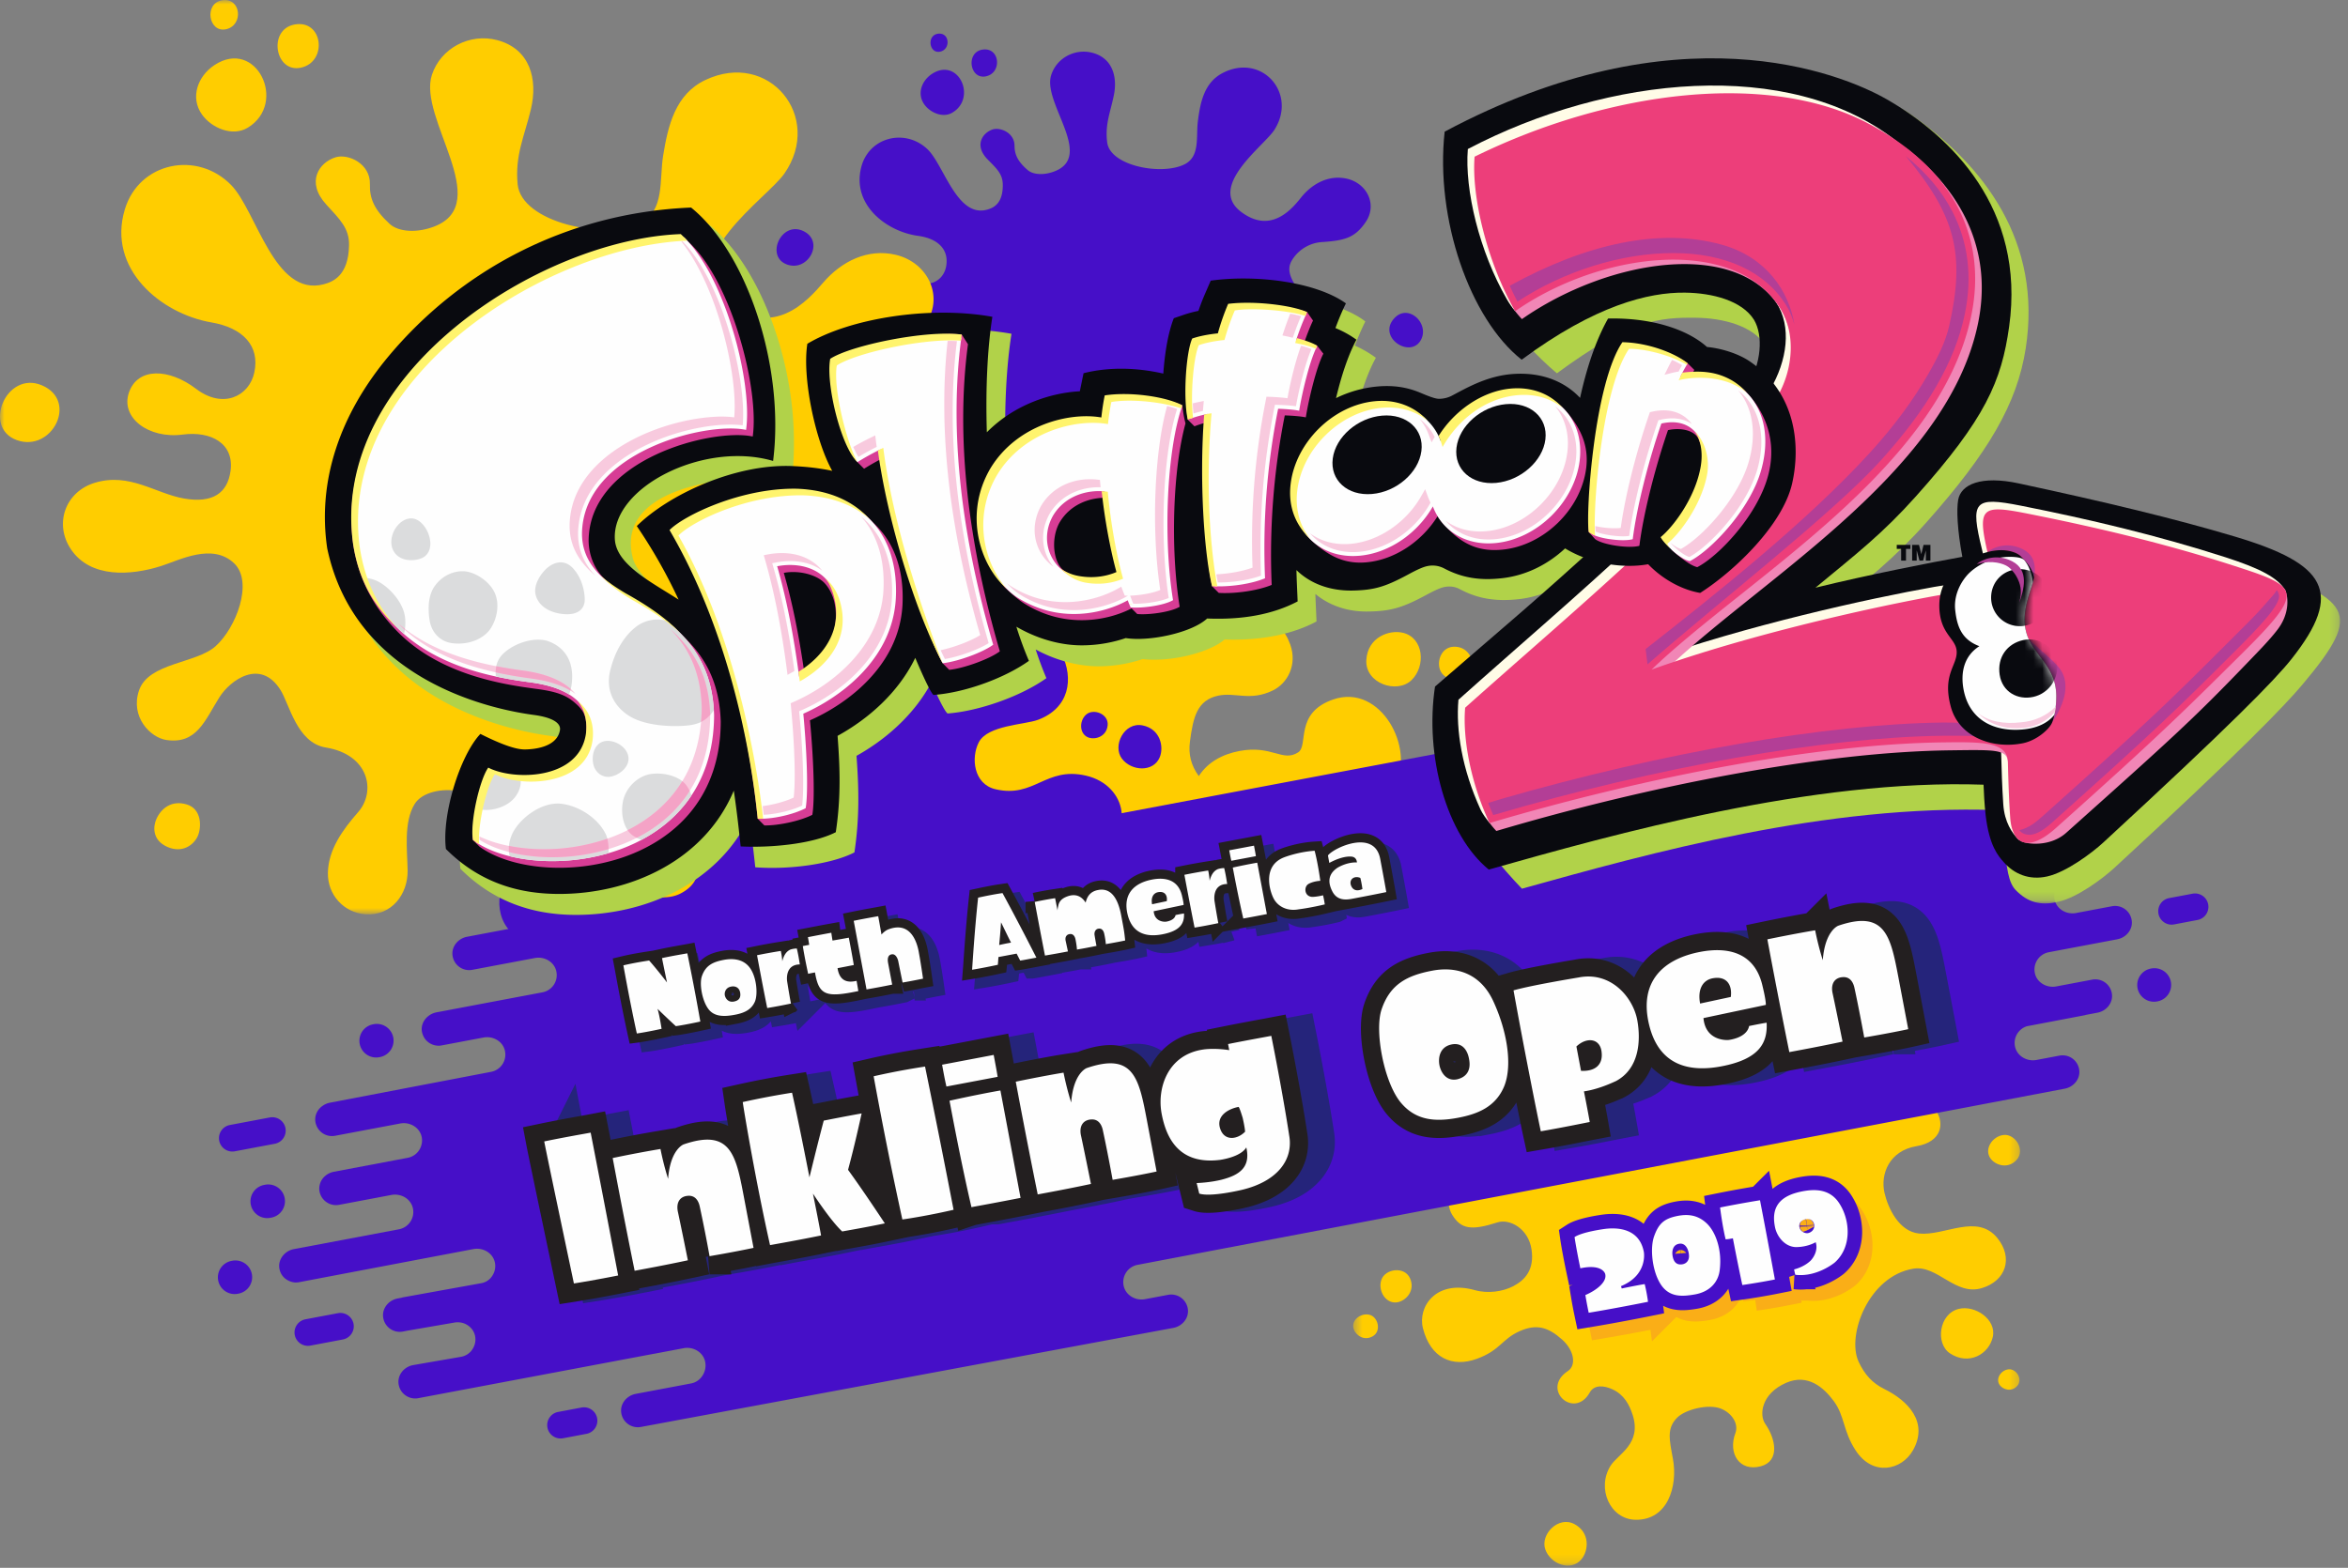 <svg height="177" viewBox="0 0 265 177" width="265" xmlns="http://www.w3.org/2000/svg"><rect x="0" y="0" width="265" height="177" fill="#808080" stroke="none"/><mask id="a" fill="#fff"><path d="M.454.512h75.268v76.343H.454z" fill-rule="evenodd"/></mask><mask id="b" fill="#fff"><path d="M0 .006h114.81v103.219H0z" fill-rule="evenodd"/></mask><mask id="c" fill="#fff"><path d="M.566.041h101.183v92.802H.566z" fill-rule="evenodd"/></mask><mask id="d" fill="#fff"><path d="M5.445.514C3.998.69 2.456 1.552 1.625 2.642.844 3.662.341 5.016.478 6.429c.187 1.927.714 3.346 2.495 4.066-1.622 1.12-1.955 3.02-1.628 4.881.577 3.29 2.986 4.716 5.974 4.475 1.61-.13 2.711-.744 3.39-1.658.122-.628.195-1.393.193-2.113-.019-3.682-2.773-4.694-3.194-7.65-.24-1.434.157-2.924.503-4.148.096-.297.195-.626.28-.97a6.165 6.165 0 0 0-.306-1.35A3.949 3.949 0 0 0 7.602.836C7.571.81 7.54.782 7.507.756 7.264.554 6.69.474 6.126.474c-.238 0-.472.013-.68.039" fill-rule="evenodd"/></mask><mask id="e" fill="#fff"><path d="M5.445.514C3.998.69 2.456 1.552 1.625 2.642.844 3.662.341 5.016.478 6.429c.187 1.927.714 3.346 2.495 4.066-1.622 1.12-1.955 3.02-1.628 4.881.577 3.29 2.986 4.716 5.974 4.475 1.61-.13 2.711-.744 3.39-1.658.122-.628.195-1.393.193-2.113-.019-3.682-2.773-4.694-3.194-7.65-.24-1.434.157-2.924.503-4.148.096-.297.195-.626.28-.97a6.165 6.165 0 0 0-.306-1.35A3.949 3.949 0 0 0 7.602.836C7.571.81 7.54.782 7.507.756 7.264.554 6.69.474 6.126.474c-.238 0-.472.013-.68.039" fill-rule="evenodd"/></mask><g fill="none" fill-rule="evenodd"><path d="M63.632 63.84c1.79-3.17-.543-5.604-3.236-6.93-1.343-.662-2.222-1.626-2.9-3.092-1.367-2.961 1.133-9.665 6.189-10.491 2.71-.444 4.709 3.096 7.715 2.197 2.733-.817 3.57-3.407 1.774-5.64-2.293-2.845-5.947-.234-8.848-.524-2.284-.228-3.506-2.89-3.9-4.574-.5-2.15.555-4.774 3.595-5.285 5.79-.97 1.059-8.367-2.611-3.795-.874 1.087-2.82 1.444-3.805 1.029-2.554-1.078-4.602-4.975-3.566-6.852.767-1.39 2.093-1.42 4.13-3.295 2.386-2.194 1.97-7.217-.917-7.945-3.481-.88-5.887 2.07-5.873 6.705.004 1.405-1.05 2.886-2.693 3.543-1.206.481-3.99-.019-5.014-.627-1.732-1.03-1.592-2.16-1.117-3.856.554-1.972.886-3.635.331-5.536-.644-2.213-1.983-3.43-3.603-3.53-1.291-.078-3.182.726-3.869 2.47-1.253 3.184 3.155 5.513 1.706 8.873-1.507 3.492-9.275 6.371-11.18 6.08-3.572-.547-3.45-5.816-7.067-6.57-3.906-.816-6.14 3.087-3.617 6.657 1.585 2.245 4.537 1.466 6.129 2.718 1.385 1.09 1.26 3.9.294 6.051-.639 1.422-1.986 2.889-3.948 2.86-1.56-.022-2.126-1.58-4.285-1.279-2.252.314-2.653 2.685-1.812 4.048.995 1.607 2.135 1.809 5.104.853 1.375-.443 3.496.685 3.849 3.055.335 2.256-.692 3.444-2.107 4.169-1.138.582-2.8.84-4.28.426-4.435-1.24-6.467 1.913-5.875 4.274.854 3.404 3.324 4.484 6.079 3.482 2.667-.97 2.811-2.216 4.823-3.118 1.953-.876 3.268-.437 4.81.94 1.402 1.25 1.606 2.924.66 3.547-3.125 2.06.723 5.539 2.461 2.428.506-.904 1.6-.796 2.547-.366 1.326.603 1.921 1.745 2.29 2.88 1.068 3.299-1.661 4.436-2.49 5.76-1.597 2.558-.052 6.03 2.795 6.094 3.666.084 4.809-3.79 4.247-6.86-.402-2.196-.733-3.474.498-4.687.911-.898 3.48-1.563 4.909-1 1.225.483 2.043 1.703 1.64 2.766-.852 2.256.435 4.389 2.863 3.745 2.192-.58 1.686-3.108.51-4.786-.718-1.024-.436-3.432 2.373-4.646 2.433-1.052 4.229.548 5.354 2.066 1.26 1.702 1.024 3.347 2.467 5.565 1.951 3 5.21 2.235 6.471.003m-38.178 8.338c-1.82-.998-3.901 1.141-3.317 2.835.577 1.67 2.893 2.558 4.086 1.12.798-.96 1.006-2.981-.77-3.955M2.274 48.525c-.979-.22-2.097.632-1.756 1.633.228.67 1.143 1.37 2.142.804 1.024-.58.606-2.216-.386-2.437m64.905-29.467c.328.946 1.64 1.45 2.316.635.452-.544.57-1.689-.436-2.24-1.032-.566-2.21.645-1.88 1.605m-3.216.172c1.595-.37 2.632-2.408 1.422-3.638-.81-.823-2.65-1.207-3.717.328-1.094 1.574.68 3.684 2.295 3.31M44.59 3.53c.999.806 2.764.461 2.942-.88.119-.897-.534-2.218-2-2.134-1.503.087-1.955 2.2-.942 3.015m27.83 27.398c.552.719 1.949 1.193 2.927.1 1.001-1.122-.177-2.936-1.472-2.798-1.277.136-2.28 1.625-1.455 2.698m1.027 25.566c.37.48 1.304.797 1.958.065.67-.75-.118-1.964-.984-1.871-.855.091-1.526 1.087-.974 1.806m-5.632-3.605c2.12 1.4 4.397.1 4.83-1.861.433-1.962-1.986-3.616-3.843-3.163-2.237.544-2.662 3.918-.987 5.024M21.136 12.692c.12-.897-.533-2.219-2-2.134-1.503.086-1.955 2.199-.942 3.015 1 .804 2.765.46 2.942-.88m-6.543.302c.08-.6-.356-1.484-1.338-1.427-1.006.057-1.309 1.472-.63 2.017.668.539 1.85.308 1.968-.59m-9.06 34.11c-1.357.309-2.32-1.262-1.9-2.508.424-1.264 2.623-1.584 3.244-.172.605 1.377-.437 2.474-1.344 2.68" fill="#ffcd00" mask="url(#a)" transform="translate(152.266 99.9)"/><path d="M184.472 147.01s1.7-.353 2.59-.495c.083.313.258 1.12.374 1.999a217.8 217.8 0 0 1-6.694 1.239 48.455 48.455 0 0 1-.376-2c1.231-.52 2.49-1.486 2.234-2.4-.031-.092-.396-1.13-2.802-.62-.113-.538-.494-2.438-.65-3.528.925-.599 3.39-.914 3.414-.918 1.203-.152 3.878-.202 4.406 2.607 0 0 .476 2.6-2.583 3.854zm5.714-3.89c.035.444.19 1.146.868 1.177.601.022 1.08-.349 1-1.1-.053-.61-.38-1.304-1.026-1.243-.768.07-.868.769-.842 1.166m-1.272 3.487c-1.014-1.502-1.28-4.153-.78-5.512.495-1.395 1.125-1.938 2.447-2.234 1.557-.351 2.617-.026 3.51.828 1 .97 1.721 2.988 1.439 5.255-.168 1.382-1.15 2.454-2.828 2.743-1.312.22-2.796.376-3.788-1.08m11.163-9.557c.89 4.615 1.68 8.945 1.68 8.945-1.798.36-3.676.626-3.676.626a287.763 287.763 0 0 1-1.064-5.276c-.325.085-.82.116-.82.116-.374-1.536-.626-3.593-.626-3.593a122.91 122.91 0 0 1 4.506-.818m4.434 2.943c.051.527.556.82.963.768.331-.048.773-.363.722-.888-.042-.552-.512-.78-.947-.699-.366.069-.767.338-.738.819m-.448 5.473a5.554 5.554 0 0 1-.138-.607c1.302-.34 1.924-1.053 1.934-1.067.471-.55.74-1.318.502-2.003-1.127.624-2.324.543-2.324.543-1.225-.087-2.062-1.232-2.264-2.241-.43-2.097.323-3.601 3.354-4.095 1.408-.227 2.895-.102 3.863 1.347 1.273 1.904 1.5 4.988-.489 6.747-.043.032-2.017 1.667-4.438 1.376" fill="#fefefe"/><path d="M184.472 147.01s1.7-.353 2.59-.495c.083.313.258 1.12.374 1.999a217.8 217.8 0 0 1-6.694 1.239 48.455 48.455 0 0 1-.376-2c1.231-.52 2.49-1.486 2.234-2.4-.031-.092-.396-1.13-2.802-.62-.113-.538-.494-2.438-.65-3.528.925-.599 3.39-.914 3.414-.918 1.203-.152 3.878-.202 4.406 2.607 0 0 .476 2.6-2.583 3.854zm5.714-3.89c.035.444.19 1.146.868 1.177.601.022 1.08-.349 1-1.1-.053-.61-.38-1.304-1.026-1.243-.768.07-.868.769-.842 1.166zm-1.272 3.487c-1.014-1.502-1.28-4.153-.78-5.512.495-1.395 1.125-1.938 2.447-2.234 1.557-.351 2.617-.026 3.51.828 1 .97 1.721 2.988 1.439 5.255-.168 1.382-1.15 2.454-2.828 2.743-1.312.22-2.796.376-3.788-1.08zm11.163-9.557c.89 4.615 1.68 8.945 1.68 8.945-1.798.36-3.676.626-3.676.626a287.763 287.763 0 0 1-1.064-5.276c-.325.085-.82.116-.82.116-.374-1.536-.626-3.593-.626-3.593a122.91 122.91 0 0 1 4.506-.818zm4.434 2.943c.051.527.556.82.963.768.331-.048.773-.363.722-.888-.042-.552-.512-.78-.947-.699-.366.069-.767.338-.738.819zm-.448 5.473a5.554 5.554 0 0 1-.138-.607c1.302-.34 1.924-1.053 1.934-1.067.471-.55.74-1.318.502-2.003-1.127.624-2.324.543-2.324.543-1.225-.087-2.062-1.232-2.264-2.241-.43-2.097.323-3.601 3.354-4.095 1.408-.227 2.895-.102 3.863 1.347 1.273 1.904 1.5 4.988-.489 6.747-.043.032-2.017 1.667-4.438 1.376z" stroke="#faae17" stroke-width="2.725"/><path d="M184.472 147.01s1.7-.353 2.59-.495c.083.313.258 1.12.374 1.999a217.8 217.8 0 0 1-6.694 1.239 48.455 48.455 0 0 1-.376-2c1.231-.52 2.49-1.486 2.234-2.4-.031-.092-.396-1.13-2.802-.62-.113-.538-.494-2.438-.65-3.528.925-.599 3.39-.914 3.414-.918 1.203-.152 3.878-.202 4.406 2.607 0 0 .476 2.6-2.583 3.854zm5.714-3.89c.035.444.19 1.146.868 1.177.601.022 1.08-.349 1-1.1-.053-.61-.38-1.304-1.026-1.243-.768.07-.868.769-.842 1.166m-1.272 3.487c-1.014-1.502-1.28-4.153-.78-5.512.495-1.395 1.125-1.938 2.447-2.234 1.557-.351 2.617-.026 3.51.828 1 .97 1.721 2.988 1.439 5.255-.168 1.382-1.15 2.454-2.828 2.743-1.312.22-2.796.376-3.788-1.08m11.163-9.557c.89 4.615 1.68 8.945 1.68 8.945-1.798.36-3.676.626-3.676.626a287.763 287.763 0 0 1-1.064-5.276c-.325.085-.82.116-.82.116-.374-1.536-.626-3.593-.626-3.593a122.91 122.91 0 0 1 4.506-.818m4.434 2.943c.051.527.556.82.963.768.331-.048.773-.363.722-.888-.042-.552-.512-.78-.947-.699-.366.069-.767.338-.738.819m-.448 5.473a5.554 5.554 0 0 1-.138-.607c1.302-.34 1.924-1.053 1.934-1.067.471-.55.74-1.318.502-2.003-1.127.624-2.324.543-2.324.543-1.225-.087-2.062-1.232-2.264-2.241-.43-2.097.323-3.601 3.354-4.095 1.408-.227 2.895-.102 3.863 1.347 1.273 1.904 1.5 4.988-.489 6.747-.043.032-2.017 1.667-4.438 1.376" fill="#faae17"/><path d="M183.033 145.463s1.7-.355 2.589-.496c.083.313.26 1.12.376 1.999-.658.135-3.856.769-6.694 1.238a47.482 47.482 0 0 1-.377-1.998c1.23-.522 2.49-1.487 2.233-2.4-.03-.092-.397-1.13-2.8-.621-.114-.538-.496-2.437-.651-3.527.924-.6 3.39-.914 3.414-.919 1.203-.152 3.878-.2 4.406 2.608 0 0 .475 2.6-2.583 3.853zm5.714-3.89c.035.444.19 1.144.868 1.177.602.02 1.08-.35 1-1.1-.052-.61-.378-1.305-1.027-1.245-.766.072-.867.77-.84 1.168m-1.273 3.486c-1.014-1.502-1.28-4.153-.78-5.512.495-1.394 1.124-1.938 2.448-2.234 1.555-.351 2.617-.027 3.51.829.999.969 1.72 2.988 1.437 5.254-.167 1.382-1.149 2.454-2.828 2.743-1.31.222-2.794.377-3.787-1.08m11.163-9.556c.891 4.614 1.68 8.944 1.68 8.944-1.798.36-3.676.627-3.676.627-.466-2.152-1.065-5.277-1.065-5.277a5.42 5.42 0 0 1-.819.117c-.375-1.536-.626-3.593-.626-3.593 2.363-.478 4.506-.818 4.506-.818m4.434 2.942c.05.527.556.821.963.77.332-.05.772-.363.722-.89-.042-.551-.511-.78-.946-.699-.367.068-.768.338-.739.82m-.447 5.472c-.058-.17-.107-.441-.139-.606 1.303-.34 1.925-1.052 1.935-1.067.469-.55.74-1.318.502-2.005-1.129.625-2.326.546-2.326.546-1.224-.089-2.062-1.235-2.264-2.243-.43-2.098.324-3.6 3.354-4.094 1.41-.227 2.897-.103 3.864 1.347 1.274 1.904 1.5 4.988-.488 6.746-.044.032-2.018 1.666-4.438 1.376" fill="#fefefe"/><path d="M183.033 145.463s1.7-.355 2.589-.496c.083.313.26 1.12.376 1.999-.658.135-3.856.769-6.694 1.238a47.482 47.482 0 0 1-.377-1.998c1.23-.522 2.49-1.487 2.233-2.4-.03-.092-.397-1.13-2.8-.621-.114-.538-.496-2.437-.651-3.527.924-.6 3.39-.914 3.414-.919 1.203-.152 3.878-.2 4.406 2.608 0 0 .475 2.6-2.583 3.853zm5.714-3.89c.035.444.19 1.144.868 1.177.602.02 1.08-.35 1-1.1-.052-.61-.378-1.305-1.027-1.245-.766.072-.867.77-.84 1.168zm-1.272 3.486c-1.014-1.502-1.28-4.153-.78-5.512.495-1.394 1.124-1.938 2.448-2.234 1.555-.351 2.617-.027 3.51.829.999.969 1.72 2.988 1.437 5.254-.167 1.382-1.149 2.454-2.828 2.743-1.31.222-2.794.377-3.787-1.08zm11.163-9.556c.891 4.614 1.68 8.944 1.68 8.944-1.798.36-3.676.627-3.676.627-.466-2.152-1.065-5.277-1.065-5.277a5.42 5.42 0 0 1-.819.117c-.375-1.536-.626-3.593-.626-3.593 2.363-.478 4.506-.818 4.506-.818zm4.434 2.942c.05.527.556.821.963.77.332-.05.772-.363.722-.89-.042-.551-.511-.78-.946-.699-.367.068-.768.338-.739.82zm-.447 5.473c-.058-.17-.107-.441-.139-.606 1.303-.34 1.925-1.052 1.935-1.067.469-.55.74-1.318.502-2.005-1.129.625-2.326.546-2.326.546-1.224-.089-2.062-1.235-2.264-2.243-.43-2.098.324-3.6 3.354-4.094 1.41-.227 2.897-.103 3.864 1.347 1.274 1.904 1.5 4.988-.488 6.746-.044.032-2.018 1.666-4.438 1.376z" stroke="#460fc8" stroke-width="3.269"/><path d="M183.033 145.463s1.7-.355 2.589-.496c.083.313.26 1.12.376 1.999-.658.135-3.856.769-6.694 1.238a47.482 47.482 0 0 1-.377-1.998c1.23-.522 2.49-1.487 2.233-2.4-.03-.092-.397-1.13-2.8-.621-.114-.538-.496-2.437-.651-3.527.924-.6 3.39-.914 3.414-.919 1.203-.152 3.878-.2 4.406 2.608 0 0 .475 2.6-2.583 3.853zm5.714-3.89c.035.444.19 1.144.868 1.177.602.02 1.08-.35 1-1.1-.052-.61-.378-1.305-1.027-1.245-.766.072-.867.77-.84 1.168m-1.273 3.486c-1.014-1.502-1.28-4.153-.78-5.512.495-1.394 1.124-1.938 2.448-2.234 1.555-.351 2.617-.027 3.51.829.999.969 1.72 2.988 1.437 5.254-.167 1.382-1.149 2.454-2.828 2.743-1.31.222-2.794.377-3.787-1.08m11.163-9.556c.891 4.614 1.68 8.944 1.68 8.944-1.798.36-3.676.627-3.676.627-.466-2.152-1.065-5.277-1.065-5.277a5.42 5.42 0 0 1-.819.117c-.375-1.536-.626-3.593-.626-3.593 2.363-.478 4.506-.818 4.506-.818m4.434 2.942c.05.527.556.821.963.77.332-.05.772-.363.722-.89-.042-.551-.511-.78-.946-.699-.367.068-.768.338-.739.82m-.447 5.472c-.058-.17-.107-.441-.139-.606 1.303-.34 1.925-1.052 1.935-1.067.469-.55.74-1.318.502-2.005-1.129.625-2.326.546-2.326.546-1.224-.089-2.062-1.235-2.264-2.243-.43-2.098.324-3.6 3.354-4.094 1.41-.227 2.897-.103 3.864 1.347 1.274 1.904 1.5 4.988-.488 6.746-.044.032-2.018 1.666-4.438 1.376" fill="#fefefe"/><path d="M143.419 48.918c1.31-1.218 2.1-2.148 2.491-4.554.359-2.203 2.858-.353 3.591.23 1.365 1.085 1.032.663 2.322.55 1.29-.114.896-.61.992-1.744.135-1.568.49-1.539-.89-1.867-1.435-.339-.8-1.458-2.351-1.493-1.346-.029-2.808-.622-2.654-2.885.056-.812 2.592-.746.879-2.318-1.143-1.049-1.249-2.055-1.604-2.62-.946-1.5-.79-2.285-.21-3.1a4.298 4.298 0 0 1 3.15-1.785c2.685-.17 3.788-.509 4.983-2.24 1.398-2.027.114-4.461-2.182-4.935-2.027-.418-3.862.602-5.091 2.138-1.057 1.322-3.408 4.153-6.768 1.626-3.847-2.896 2.588-7.444 3.748-9.254 2.638-4.114-1.407-8.724-5.838-6.423-2.083 1.082-2.525 3.32-2.795 5.464-.215 1.703.258 3.9-1.425 4.803-2.508 1.345-8.454.269-8.806-2.425-.268-2.048.361-3.403.753-5.345.432-2.137-.201-4.278-2.561-4.814-1.948-.442-3.975.695-4.534 2.625-.895 3.09 4.736 8.924.555 10.728-1.176.508-2.513.502-3.183-.077-1.123-.968-1.483-1.748-1.489-2.749-.008-1.475-1.622-2.133-2.498-1.829-1.154.4-2.066 1.819-.54 3.37 1.005 1.024 1.693 1.633 1.712 2.83.034 2.163-1.053 2.627-1.699 2.823-3.465 1.048-4.93-5.02-6.802-6.803-2.488-2.367-6.566-1.402-7.463 1.985-1.126 4.25 2.8 7.307 6.414 7.798 2.241.305 3.496 1.542 3.158 3.439-.301 1.688-2.116 2.691-4.078 1.305-1.994-1.408-4.178-1.377-4.744.402-.578 1.819 1.248 4.49 3.648 4.088 1.993-.335 3.787-.574 3.575 1.404-.167 1.552-1.217 1.321-3.268 1.038-2.031-.282-3.664-1.37-6.163-.762-3.395.828-4.333 6.376-2.047 9.953 1.346 2.11 3.031 1.427 5.31 1.308 3.597-.189 3.78-3.574 7.018-3.025 1.096.186 1.281 2.696-.904 4.334-1.492 1.118-5.122.76-5.724 2.765-.566 1.884.916 3.31 2.068 3.439 2.156.239 2.671-1.485 3.643-3.158.708-1.222 2.802-2.899 4.314-.656.66.98 1.293 3.691 3.337 3.951 3.094.395 3.685 2.99 2.458 4.495-1.05 1.289-2.017 2.722-1.993 4.373.023 1.55 1.22 2.788 2.75 2.843 1.903.07 2.97-1.56 2.89-3.195-.069-1.415-.418-3.407.33-4.728.971-1.714 5.603-1.414 5.345 1.2-.114 1.154.379 2.342 1.946 2.303 1.025-.025 1.93-1.117 1.53-2.847-.235-1.015.472-1.716 1.356-2.234.896-.524 2.489-.32 2.958-.1 3.758 1.763.472 5.276 3.427 7.743.973.813 2.418.771 3.199.347.889-.484 1.316-1.184 1.238-2.377-.136-2.082-2.008-2.472-2.91-4.604-.798-1.887-.876-3.83 1.285-4.798 2.234-1 4.025 1.11 4.763 2.423.694 1.232 1.383 1.915 2.923 2.182 2.22.384 3.405-2.297 1.728-3.804-1.642-1.478-2.398-1.336-3.895-2.216-1.166-.687-2.238-3.092-.678-4.541m-41.18 10.91c-1.04-.343-1.786.214-2.143.957-.252.522-.339 1.475.711 1.968 1.05.493 1.855-.102 2.14-.703.287-.601.332-1.881-.708-2.222M90.607 26.06c-2.452-1.093-4.23 2.878-1.811 3.79 2.425.915 4.35-2.658 1.81-3.79m64.022 31.515c-1.395-.635-2.413 1.625-1.04 2.143 1.362.513 2.467-1.492 1.04-2.143m.27-5.14c-.957-.604-2.087-.018-2.523.977-.925 2.105 2.407 3.83 3.426 1.803.579-1.152.113-2.139-.903-2.78M111.258 8.62c1.884-.378 1.607-3.353-.4-3.014-1.874.315-1.418 3.379.4 3.014m-5.164-2.787c1.239-.25 1.095-2.208-.235-2.024-1.286.178-1 2.272.235 2.024m51.278 30.087c-2.01 2.17 1.885 4.666 3.024 2.401.925-1.84-1.462-4.088-3.024-2.4M104.29 11.747c-.825-1.214-.234-2.69.935-3.43 2.962-1.87 5.07 2.754 2.245 4.408-1.08.632-2.53-.024-3.18-.978" fill="#460fc8"/><path d="M131.94 60.845c.73-.493.859-1.72.01-2.105-.567-.258-1.568-.096-1.807.883-.245 1.002 1.057 1.723 1.797 1.222m-.675 5.473c1.59.565 2.98-1.42 2.29-2.702-.678-1.265-2.651-1.677-3.422-.37-.514.875-.419 2.521 1.132 3.072m-10.851-12.856c.056-1.124-1.105-2.197-2.152-1.63-.7.382-1.303 1.528-.484 2.523.84 1.021 2.579.247 2.636-.893M81.959 84.256c-.701.38-1.305 1.526-.486 2.521.84 1.021 2.58.248 2.636-.892.056-1.125-1.103-2.198-2.15-1.63m5.856 1.162c-.468.254-.872 1.022-.324 1.688.562.683 1.726.165 1.764-.598.037-.752-.738-1.471-1.44-1.09m23.597 21.255c-1.63.657-2.391 2.992-.902 4.097.996.739 3.014.84 3.888-.966.898-1.85-1.334-3.796-2.986-3.13m5.698-.45c-1.074.432-1.577 1.972-.594 2.7.656.487 1.986.554 2.563-.636.592-1.22-.88-2.503-1.97-2.065M84.406 79.131c-1.508 1.647-.687 3.796.962 4.438 1.648.643 3.419-1.227 3.277-2.897-.168-2.012-3.048-2.841-4.24-1.541m79.633-6.118c-1.63.074-2.147 2.357-1.061 3.253 1.072.885 2.99.535 3.2-.916.14-.97-.55-2.41-2.139-2.337m-5.671-1.568c-1.553-.39-4.01.483-4.16 3.067-.153 2.65 3.472 3.87 5.113 2.262 1.618-1.585 1.37-4.746-.953-5.33m-.948 17.114c-2.193 3.692-6.04 1.726-7.392 2.933-1.19 1.06.91 3.017-1.696 6.592-1.893 2.597-5.207 3.547-8.793 2.254-3.701-1.334-5.153-5.409-5.285-8.05l-.001-.028c-2.917.676-5.23 4.524-4.226 7.28.645 1.77 3.668 2.762 3.074 5.533-.315 1.466-2.415 2.444-3.894 1.76-2.344-1.081-1.42-2.947-2.189-4.676-.888-2-3.189-2.875-5.682-2.367-3.618.739-2.763 3.257-4.836 3.508-1.35.165-2.466-.68-3.014-2.212-.521-1.459-3.684-4.588-7.632-2.59-2.954 1.496-2.098 4.436-5.694 5.896-1.916.779-3.34.718-4.503-.664-1.134-1.347-.932-3.322.979-5.054 2.012-1.823 4.95-1.359 6.413-4.25 1.27-2.51-.581-5.586-2.702-6.78-1.325-.745-2.267-.72-4.31.231-4.71 2.192-5.375-6.115.713-5.137 1.522.244 3.269-1.05 3.974-2.429.882-1.722 1.14-4.606-.438-5.854-1.901-1.504-3.735-.56-5.647-1.522-3.007-1.511-2.834-5.52-1.277-7.066 1.776-1.761 4.308-2.046 6.358.233 2.563 2.85 3.48 4.071 5.678 4.136 2.5.072 4.606-1.369 5.014-3.809.61-3.644-3.368-5.501-3.362-9.168.005-2.693 4.153-6.05 7.85-2.714 2.694 2.432-.307 7.047.963 9.415 1.443 2.69 5.655 2.65 7.75 1.643 2.412-1.16 4.561-.137 4.391 2.468-.08 1.233.55 3.177 2.052 4.231 1.538 1.077 2.837 1.495 4.712 1.012 1.736-.448 2.012-1.808 3.955-3.072 2.535-1.65 5.733-.764 6.901 2.527.822 2.318-.331 4.392-1.973 5.186-2.555 1.237-4.23.174-6.146.58-2.425.515-2.84 2.473-3.205 5.187-.192 1.417.12 2.692 1.001 3.897.994-1.545 2.616-2.46 4.592-2.835 3.665-.695 4.87 1.296 6.624.154 1.208-.786-.454-4.446 3.948-5.968 5.411-1.872 9.292 5.652 6.955 9.589" fill="#ffcd00"/><path d="M125.013 81.87c.116-1.285-1.627-1.936-2.45-1.18-.811.744-.741 2.285.379 2.605.749.214 1.956-.171 2.07-1.425M71.29 112.99c-2.361-.463-3.901 2.627-2.66 4.29 1.226 1.64 4.094 1.806 4.902-.198.542-1.34.059-3.643-2.242-4.093m40.228 4.066c-.75-1.472-3.082-.995-3.46.38-.372 1.358.753 2.98 2.186 2.569.958-.276 2.004-1.513 1.274-2.949M87.331 58.468c-.75-1.472-3.082-.996-3.46.38-.372 1.358.753 2.98 2.186 2.568.957-.275 2.005-1.512 1.274-2.948m-5.45-3.937c-.502-.985-2.064-.667-2.316.254-.25.909.504 1.995 1.462 1.719.641-.184 1.342-1.012.853-1.973m47.059 27.36c-2.062-.403-3.409 2.296-2.323 3.749 1.07 1.434 3.577 1.578 4.283-.173.473-1.171.051-3.182-1.96-3.576m-48.417-21.25c-1.84-1.228-4.506.578-4.786 2.656-.338 2.502 2.953 4.287 4.758 3.021 2.287-1.604 1.866-4.45.028-5.677m20.138-3c2.508.577 3.697 2.806 3.558 5.088-.178 2.933-2.225 4.106-3.764 6.452-1.044 1.591-.297 4.038 1.274 5.637 1.837 1.871 4.762 2.352 6.131 1.56 2.04-1.18 1.683-2.25 3.853-3.959 1.82-1.435 6.753-1.32 8.063 1.293 1.486 2.963.873 6.242-2.62 7.549-1.497.56-5.68.603-6.683 2.532-.908 1.748-.594 4.728 1.88 5.308 4.39 1.03 5.654-2.581 10.206-1.537 4.711 1.08 5.666 6.744.986 8.637-3.927 1.59-7.411-1.233-9.699-.964-3.826.449-3.953 3.545-3.719 6.49.115 1.437.911 2.71 2.805 3.072 1.621.309 2.101 2.863 1.438 4.096-.803 1.492-3.634 1.934-4.419.418-.607-1.171-1.187-1.576-1.983-1.704-2.249-.364-5.014 1.66-5.302 4.033-.158 1.311-.039 3.505 1.449 4.83 1.493 1.33 2.085 3.525 1.22 5.04-.807 1.418-3.034 1.84-4.376.878-1.504-1.08-2.173-2.874-2.15-4.95.027-2.444-.994-3.478-2.396-4.02-1.538-.593-7.101-.384-8.25 2.97-.57 1.669.767 3.504.817 7.014.06 4.091-2.346 6.03-5.979 5.419-3.072-.517-3.83-2.686-3.684-5.135.178-3.004 1.408-4.61 3.045-6.463 1.725-1.952-.574-5.65-2.986-5.983-2.55-.353-4.607-.69-5.24-3.885-.422-2.135-2.095-5.224-5.111-5.036-4.055.25-5.726 5.95-10.473 3.504-2.9-1.494-2.743-5.954-.62-7.29 2.433-1.527 5.009-.873 7.254-.812 2.689.073 3.588-2.143 3.71-4.808.122-2.673-1.082-4.785-2.925-5.06-1.712-.254-3.714.45-5.193-1.17-1.616-1.768-.74-5.113 2.282-4.946 3.068.17 2.382 1.975 5.079 2.658 2.66.676 5.499-4.493 4.51-6.854-1.688-4.03-7.515-1.068-9.663-6.374-.925-2.284-.14-5.165 2.035-6.418 2.178-1.256 5.334-.706 6.891 1.147 1.792 2.131 1.452 4.161 3.589 5.938 1.985 1.65 4.418.822 5.774-.14 3.575-2.538 6.284-1.689 8.581-1.304 1.39.233 3.52.174 4.458-1.986 1.175-2.705-.401-3.82.724-7.415.571-1.83 2.764-4.006 5.623-3.35" fill="#460fc8"/><path d="M85.976 74.092c2.154-1.866 3.462-3.302 4.22-7.11.695-3.488 5.658-1.858 6.792-.89 2.112 1.805 4.927 2.614 6.988 2.506 2.06-.11 3.857-1.463 4.074-3.264.301-2.489-2.213-4.366-4.39-4.963-2.266-.62-4.922.07-7.391-.07-2.14-.123-4.268-1.127-4.268-3.8 0-1.295 1.701-2.896 3.956-2.447 4.86.967 9.383-1.295 8.653-3.724-.591-1.964-.94-3.752-4.848-2.183-2.293.92-4.686 1.21-5.317-.469-1.096-2.915-1.593-4.04-.625-5.304 1.444-1.883.903-2.285 2.458-2.329 4.285-.122 6.06-.6 8.06-3.292 2.338-3.148.428-7.095-3.2-7.976-3.202-.777-6.182.743-8.224 3.121-1.756 2.047-5.657 6.424-10.864 2.214-5.965-4.824 4.533-11.707 6.482-14.524 4.43-6.404-1.754-13.966-8.938-10.55-3.377 1.607-4.205 5.147-4.753 8.544-.436 2.7.192 6.225-2.536 7.567-4.069 2.003-13.473-.04-13.884-4.349-.312-3.274.764-5.397 1.497-8.467.806-3.378-.084-6.822-3.81-7.805-3.077-.811-6.366.887-7.364 3.927-1.598 4.87 7.042 14.47.286 17.11-1.9.743-4.028.66-5.064-.298-1.733-1.603-2.262-2.867-2.216-4.46.068-2.349-2.464-3.484-3.873-3.05-1.861.575-3.393 2.782-1.05 5.336 1.543 1.684 2.605 2.692 2.568 4.6-.066 3.443-1.824 4.124-2.862 4.4-5.575 1.475-7.567-8.265-10.45-11.209-3.828-3.905-10.375-2.595-11.992 2.748-2.028 6.702 4.05 11.785 9.777 12.769 3.552.61 5.48 2.649 4.836 5.65-.573 2.67-3.518 4.168-6.565 1.852-3.095-2.353-6.575-2.424-7.574.376-1.02 2.864 2.206 5.29 6.05 4.782 3.193-.422 5.853 1 5.403 4.136-.352 2.463-2 3.648-5.25 3.083-3.22-.561-6.144-2.966-10.064-1.777-3.357 1.017-4.628 4.669-2.682 7.532 2.208 3.251 6.727 2.961 10.189 1.858 2.059-.657 5.766-2.638 8.215-.297 2.211 2.115.21 7.305-2.095 9.36-2.217 1.976-7.572 1.841-8.642 4.998-1.006 2.97 1.273 5.324 3.101 5.59 3.418.5 4.335-2.214 5.975-4.826 1.196-1.904 4.623-4.458 6.904-.805.997 1.598 1.853 5.95 5.095 6.476 4.9.798 5.697 4.964 3.66 7.294-1.743 1.99-3.363 4.22-3.416 6.848-.05 2.472 1.786 4.507 4.221 4.681 3.024.216 4.815-2.32 4.778-4.927-.032-2.256-.477-5.446.788-7.509 1.642-2.675 9-1.942 8.444 2.208-.246 1.83.471 3.749 2.968 3.772 1.635.017 3.136-1.67 2.595-4.446-.318-1.63.847-2.707 2.283-3.482 1.456-.785 3.98-.372 4.715.005 5.884 3.016-.694 7.25 3.874 11.342 1.505 1.347 3.807 1.363 5.072.73 1.443-.722 2.228-1.816 2.105-3.715-.244-3.766-2.922-3.28-3.653-6.56-.71-3.184-.755-5.903 2.74-7.324 3.612-1.47 6.347 1.992 7.448 4.12 1.035 2.003 2.095 3.126 4.532 3.637 3.512.736 5.548-3.468 2.963-5.96-2.533-2.444-3.744-2.26-6.077-3.744-1.82-1.157-3.392-5.046-.828-7.267m-64.879 16.73c-1.696-.518-2.884.406-3.438 1.623-.389.852-.498 2.398 1.218 3.16 1.718.763 2.999-.227 3.442-1.21.442-.982.473-3.054-1.222-3.573M4.722 43.497c-4.006-1.688-6.749 4.8-2.805 6.197 3.957 1.399 6.953-4.45 2.805-6.197m29.25-35.859c3.037-.675 2.488-5.481-.747-4.867-3.024.576-2.185 5.518.748 4.867m-8.454-4.339c1.998-.443 1.7-3.61-.448-3.267-2.075.331-1.541 3.71.448 3.267m84.01 46.984c-3.18 3.58 3.207 7.488 4.974 3.784 1.437-3.01-2.502-6.568-4.974-3.784m-86.73-37.35c-1.378-1.936-.47-4.344 1.397-5.58 4.731-3.13 8.3 4.285 3.78 7.057-1.726 1.059-4.094.046-5.177-1.476" fill="#ffcd00" mask="url(#b)"/><path d="M238.363 102.31l-4.054.766c-1.057.2-2.156-.411-2.411-1.454a1.982 1.982 0 0 1 1.56-2.421l1.989-.33c.973-.184 1.727-1.05 1.64-2.034a1.893 1.893 0 0 0-2.238-1.698l-3.376.637c-1.057.2-2.155-.41-2.411-1.454a1.985 1.985 0 0 1 1.562-2.421l9.972-1.918c.972-.184 1.726-1.05 1.64-2.034a1.894 1.894 0 0 0-2.24-1.697l-13.395 2.519c.084-.512.142-1.03.142-1.559 0-6.75-7.068-12.22-15.785-12.22-3.799 0-7.281 1.04-10.005 2.77L53.145 105.675l-.439.083c-.973.184-1.728 1.05-1.641 2.034a1.893 1.893 0 0 0 2.239 1.697l7.063-1.333a2.19 2.19 0 0 1 1.16.097c.602.221 1.09.705 1.25 1.357a2.037 2.037 0 0 1 .028.819 1.984 1.984 0 0 1-1.589 1.602l-5.988 1.13-5.987 1.132a2.062 2.062 0 0 0-.8.344 2.092 2.092 0 0 0-.293.246c-.371.377-.594.885-.548 1.438v.005c.018.204.075.39.148.565.044.105.095.205.155.3a1.902 1.902 0 0 0 1.485.86c.016 0 .03.005.045.006.134.003.27-.007.406-.033l4.728-.892a2.163 2.163 0 0 1 1.16.097c.603.221 1.092.705 1.25 1.356a1.981 1.981 0 0 1-1.56 2.422l-18.192 3.485a2.058 2.058 0 0 0-.8.344 1.891 1.891 0 0 0-.616.662 1.781 1.781 0 0 0-.144 1.434 1.889 1.889 0 0 0 2.16 1.291l7.341-1.386a2.17 2.17 0 0 1 1.507.261c.22.129.414.296.569.498a1.824 1.824 0 0 1 .336.695 1.897 1.897 0 0 1-.004.926 1.978 1.978 0 0 1-1.558 1.495l-1.327.25-7.01 1.325c-.366.07-.7.234-.97.464a2.01 2.01 0 0 0-.447.542 1.83 1.83 0 0 0-.159.398c-.056.2-.085.412-.066.63a1.892 1.892 0 0 0 2.24 1.697l2.95-.557 2.951-.557a2.16 2.16 0 0 1 .787-.003c.767.136 1.433.675 1.624 1.457a1.984 1.984 0 0 1-1.56 2.422l-11.876 2.242a2.07 2.07 0 0 0-1.515 1.228c-.099.25-.151.523-.125.806.036.425.207.798.464 1.09.136.154.304.277.482.38.117.067.239.121.367.163.167.053.34.092.52.097.133.003.269-.007.406-.032l19.678-3.74a2.188 2.188 0 0 1 1.16.097c.602.222 1.09.706 1.25 1.357a1.962 1.962 0 0 1-.2 1.431 2 2 0 0 1-.306.425c-.092.095-.194.18-.303.255-.18.122-.388.208-.609.268l-8.956 1.618c-.05.01-.096.03-.145.043l-.446.085c-.122.022-.24.056-.353.1-.795.302-1.364 1.072-1.288 1.933a1.892 1.892 0 0 0 2.24 1.699l.518-.1 5.414-.934c.326-.029.65-.002.947.108.602.221 1.09.704 1.25 1.356a1.959 1.959 0 0 1-.2 1.43c-.085.154-.183.3-.306.427a1.97 1.97 0 0 1-1.055.564l-5.427.94a1.98 1.98 0 0 0-.353.098c-.795.303-1.364 1.073-1.288 1.934a1.896 1.896 0 0 0 .464 1.089 1.917 1.917 0 0 0 .98.59 1.895 1.895 0 0 0 .795.02l.519-.099 26.02-4.904c.01-.002.02 0 .03-.002l3.375-.637c1.057-.2 2.159.419 2.414 1.462.272 1.112-.444 2.303-1.558 2.513l-6.268 1.184c-.974.184-1.728 1.05-1.642 2.034a1.894 1.894 0 0 0 2.24 1.697l60.09-11.184c.972-.184 1.726-1.05 1.64-2.034a1.893 1.893 0 0 0-2.24-1.697l-2.592.49c-1.058.199-2.156-.412-2.411-1.455a1.983 1.983 0 0 1 1.558-2.421l104.646-19.888c.974-.184 1.728-1.05 1.641-2.034a1.893 1.893 0 0 0-2.239-1.697l-2.594.49c-1.056.199-2.155-.413-2.41-1.456a1.975 1.975 0 0 1 1.329-2.352l6.51-1.239c.058-.01.112-.032.168-.047l1.286-.243c.972-.184 1.727-1.05 1.64-2.034a1.893 1.893 0 0 0-2.238-1.697l-4.055.766c-.92.173-1.87-.268-2.27-1.073a1.983 1.983 0 0 1 1.43-2.789l7.729-1.46c.974-.184 1.728-1.05 1.64-2.034a1.893 1.893 0 0 0-2.238-1.697m10.857-.213a1.514 1.514 0 0 0-1.77-1.203l-2.638.497a1.51 1.51 0 1 0 .564 2.97l2.637-.5a1.51 1.51 0 0 0 1.207-1.764M26.51 129.976l4.493-.848a1.511 1.511 0 1 0-.563-2.969l-4.494.848a1.513 1.513 0 0 0-1.207 1.766c.156.82.948 1.359 1.77 1.203" fill="#460fc8"/><path d="M42.843 119.346a1.889 1.889 0 1 0-.704-3.711 1.889 1.889 0 1 0 .704 3.711m-12.979 14.418a1.889 1.889 0 1 0 .704 3.71 1.889 1.889 0 1 0-.704-3.71m8.268 14.488l-3.65.689a1.511 1.511 0 1 0 .563 2.969l3.65-.69a1.513 1.513 0 0 0 1.207-1.765 1.515 1.515 0 0 0-1.77-1.203m-11.97-5.909a1.889 1.889 0 1 0 .705 3.711 1.889 1.889 0 1 0-.705-3.71M242.8 109.338a1.889 1.889 0 1 0 .706 3.71 1.888 1.888 0 1 0-.705-3.71M65.627 158.904l-2.638.498a1.511 1.511 0 1 0 .563 2.97l2.638-.499a1.51 1.51 0 1 0-.563-2.969" fill="#460fc8"/><path d="M64.056 128.73c2.322-.485 4.554-.86 5.266-.995 1.708 8.753 2.872 14.889 3.114 16.159-2.414.479-4.364.802-5.016.904-2.44-11.56-3.193-15.164-3.364-16.069m17.642 7.415c-.09-.473-.386-1.331-1.335-1.264-.883.056-1.363.704-1.164 1.758 0 0 .326 1.477 1.142 5.538-2.707.58-5.258 1.04-6.035 1.185-1.375-6.765-2.276-11.634-2.49-12.753a143.44 143.44 0 0 1 5.418-1.024c.39 1.933.866 3.382.866 3.382.254-3.37 1.763-3.902 1.763-3.902 5.27-1.798 5.913 1.114 6.803 5.807l1.121 5.9c-.665.147-2.625.539-4.986.94-.644-3.512-1.103-5.567-1.103-5.567m12.824-1.51s.652 3.2.92 4.732c-2.688.555-5.07.96-5.783 1.094-1.567-6.951-2.887-14.732-3.097-16.185a91.51 91.51 0 0 1 5.591-1.057c.804 3.528 1.975 9.573 1.975 9.573s.967-3.973 1.62-6.417c.54-.101 2.305-.457 4.295-.811-.204.931-.791 3.606-1.539 6.378 1.725 2.374 3.575 5.168 4.17 6.06-2.13.447-4.317.816-4.836.913-1.113-1.04-2.6-3.211-3.316-4.28m6.884-13.274c2.764-.634 5.11-.988 5.827-1.102a1437.867 1437.867 0 0 1 3.234 16.204c-2.57.597-5.043.997-5.806 1.096a467.797 467.797 0 0 1-3.255-16.199m11.09 14.807c-1.193-5.103-2.259-10.834-2.487-12.04 2.637-.588 5.033-1.04 5.771-1.159.892 4.695 2.043 10.876 2.284 12.148-2.413.477-4.835.913-5.568 1.051zm-2.837-13.648c-.236-1.001-.406-2.018-.492-2.469l5.848-1.106c.176.927.38 2.002.449 2.48zm17.743 4.989c-.09-.473-.387-1.331-1.336-1.263-.883.055-1.364.703-1.164 1.757 0 0 .325 1.478 1.142 5.538-2.708.58-5.258 1.04-6.035 1.186-1.375-6.766-2.277-11.635-2.49-12.754 2.538-.524 4.701-.91 5.418-1.022.39 1.931.865 3.38.865 3.38.255-3.37 1.763-3.9 1.763-3.9 5.27-1.799 5.913 1.112 6.804 5.805l1.12 5.9c-.665.147-2.625.539-4.986.94-.644-3.512-1.101-5.567-1.101-5.567m15.386-2.684c-1.166.22-2.496.984-2.126 2.341.437 1.59 1.981 1.365 2.861.462-.033-.527-.273-1.554-.273-1.554s-.317-1.078-.462-1.25m.375 9.384c-.044.01-3.528.846-4.839.425l-.294-1.193c1.643-.065 2.814-.376 2.814-.376 2.068-.526 3.327-1.431 2.815-3.656-.66 1.107-2.93 1.402-2.995 1.414-4.634.564-6.08-2.463-6.603-5.219-.549-2.885.671-6.704 4.745-7.273 0 0 1.147-.194 2.92.073l-.132-.69c2.175-.433 4.187-.792 4.9-.926 1.393 6.984 2.025 11.258 2.025 11.258.498 2.738-1.315 5.2-5.356 6.163m22.411-14.023c.215.896.87 1.752 1.988 1.519 1.007-.235 1.587-.946 1.371-2.2-.173-1.148-.837-2.049-2.115-1.717-1.258.326-1.428 1.54-1.244 2.398m2.099 5.869c-2.654.501-4.84.29-6.527-1.754-1.893-2.32-2.963-8.07-2.15-10.5.96-2.836 2.87-3.843 5.74-4.385 2.784-.526 5.494.323 6.943 3.483 1.56 3.385 2.172 7.196 1.236 9.556-.977 2.393-3.063 3.187-5.242 3.6m13.939-5.309c1.58.08 2.466-.667 2.342-2.026-.116-1.673-1.691-1.843-2.865-.729zm.33 2.323s.4 1.998.658 3.465c-.755.143-3.122.636-5.548 1.05-.32-1.457-1.881-9.211-3.094-15.94 2.014-.582 7.348-1.455 7.348-1.455 3.704-.746 6.22 2.258 6.688 4.846.395 2.2.277 5.455-2.448 6.884-.064.012-1.84.905-3.604 1.15zm13.172-9.936l3.48-.747c.181-1.396-.492-2.361-1.97-2.126-1.194.182-1.82 1.236-1.51 2.872m.38 1.645c.244 2.698 2.817 2.479 2.817 2.479s2.088-.194 2.361-1.583c.323-.061 1.075-.225 1.986-.376.115 2.253-.784 4.118-5.144 4.941-3.691.697-7.066-.137-8.176-4.677-1.216-4.988 1.684-7.498 5.806-8.278 3-.567 6.079-.01 7.007 3.694.012.065.435 1.701.414 2.308-1.955.414-2.084.438-7.072 1.492m17.129-3.37c-.09-.473-.388-1.331-1.336-1.265-.884.056-1.363.705-1.164 1.759 0 0 .326 1.477 1.143 5.538-2.709.58-5.259 1.04-6.036 1.187-1.374-6.767-2.277-11.637-2.488-12.756 2.537-.525 4.7-.91 5.416-1.023.389 1.934.866 3.381.866 3.381.253-3.37 1.762-3.901 1.762-3.901 5.27-1.797 5.913 1.113 6.804 5.806l1.121 5.9c-.665.148-2.625.54-4.986.941a169.45 169.45 0 0 0-1.102-5.567" fill="#fefefe"/><path d="M64.056 128.73c2.322-.485 4.554-.86 5.266-.995 1.708 8.753 2.872 14.889 3.114 16.159-2.414.479-4.364.802-5.016.904-2.44-11.56-3.193-15.164-3.364-16.069zm17.642 7.414c-.09-.473-.386-1.331-1.335-1.264-.883.056-1.363.704-1.164 1.758 0 0 .326 1.477 1.142 5.538-2.707.58-5.258 1.04-6.035 1.185-1.375-6.765-2.276-11.634-2.49-12.753a143.44 143.44 0 0 1 5.418-1.024c.39 1.933.866 3.382.866 3.382.254-3.37 1.763-3.902 1.763-3.902 5.27-1.798 5.913 1.114 6.803 5.807l1.121 5.9c-.665.147-2.625.539-4.986.94-.644-3.512-1.103-5.567-1.103-5.567zm12.824-1.51s.652 3.2.92 4.732c-2.688.555-5.07.96-5.783 1.094-1.567-6.951-2.887-14.732-3.097-16.185a91.51 91.51 0 0 1 5.591-1.057c.804 3.528 1.975 9.573 1.975 9.573s.967-3.973 1.62-6.417c.54-.101 2.305-.457 4.295-.811-.204.931-.791 3.606-1.539 6.378 1.725 2.374 3.575 5.168 4.17 6.06-2.13.447-4.317.816-4.836.913-1.113-1.04-2.6-3.211-3.316-4.28zm6.884-13.274c2.764-.634 5.11-.988 5.827-1.102a1437.867 1437.867 0 0 1 3.234 16.204c-2.57.597-5.043.997-5.806 1.096a467.797 467.797 0 0 1-3.255-16.199zm11.09 14.806c-1.193-5.103-2.259-10.834-2.487-12.04 2.637-.588 5.033-1.04 5.771-1.159.892 4.695 2.043 10.876 2.284 12.148-2.413.477-4.835.913-5.568 1.051zm-2.837-13.648c-.236-1.001-.406-2.018-.492-2.469l5.848-1.106c.176.927.38 2.002.449 2.48zm17.743 4.989c-.09-.473-.387-1.331-1.336-1.263-.883.055-1.364.703-1.164 1.757 0 0 .325 1.478 1.142 5.538-2.708.58-5.258 1.04-6.035 1.186-1.375-6.766-2.277-11.635-2.49-12.754 2.538-.524 4.701-.91 5.418-1.022.39 1.931.865 3.38.865 3.38.255-3.37 1.763-3.9 1.763-3.9 5.27-1.799 5.913 1.112 6.804 5.805l1.12 5.9c-.665.147-2.625.539-4.986.94-.644-3.512-1.101-5.567-1.101-5.567zm15.386-2.684c-1.166.22-2.496.984-2.126 2.341.437 1.59 1.981 1.365 2.861.462-.033-.527-.273-1.554-.273-1.554s-.317-1.078-.462-1.25zm.375 9.383c-.044.01-3.528.846-4.839.425l-.294-1.193c1.643-.065 2.814-.376 2.814-.376 2.068-.526 3.327-1.431 2.815-3.656-.66 1.107-2.93 1.402-2.995 1.414-4.634.564-6.08-2.463-6.603-5.219-.549-2.885.671-6.704 4.745-7.273 0 0 1.147-.194 2.92.073l-.132-.69c2.175-.433 4.187-.792 4.9-.926 1.393 6.984 2.025 11.258 2.025 11.258.498 2.738-1.315 5.2-5.356 6.163zm22.411-14.023c.215.896.87 1.752 1.988 1.519 1.007-.235 1.587-.946 1.371-2.2-.173-1.148-.837-2.049-2.115-1.717-1.258.326-1.428 1.54-1.244 2.398zm2.099 5.869c-2.654.501-4.84.29-6.527-1.754-1.893-2.32-2.963-8.07-2.15-10.5.96-2.836 2.87-3.843 5.74-4.385 2.784-.526 5.494.323 6.943 3.483 1.56 3.385 2.172 7.196 1.236 9.556-.977 2.393-3.063 3.187-5.242 3.6zm13.939-5.309c1.58.08 2.466-.667 2.342-2.026-.116-1.673-1.691-1.843-2.865-.729zm.33 2.323s.4 1.998.658 3.465c-.755.143-3.122.636-5.548 1.05-.32-1.457-1.881-9.211-3.094-15.94 2.014-.582 7.348-1.455 7.348-1.455 3.704-.746 6.22 2.258 6.688 4.846.395 2.2.277 5.455-2.448 6.884-.064.012-1.84.905-3.604 1.15zm13.172-9.936l3.48-.747c.181-1.396-.492-2.361-1.97-2.126-1.194.182-1.82 1.236-1.51 2.872zm.38 1.644c.244 2.698 2.817 2.479 2.817 2.479s2.088-.194 2.361-1.583c.323-.061 1.075-.225 1.986-.376.115 2.253-.784 4.118-5.144 4.941-3.691.697-7.066-.137-8.176-4.677-1.216-4.988 1.684-7.498 5.806-8.278 3-.567 6.079-.01 7.007 3.694.012.065.435 1.701.414 2.308-1.955.414-2.084.438-7.072 1.492zm17.128-3.37c-.09-.473-.388-1.331-1.336-1.265-.884.056-1.363.705-1.164 1.759 0 0 .326 1.477 1.143 5.538-2.709.58-5.259 1.04-6.036 1.187-1.374-6.767-2.277-11.637-2.488-12.756 2.537-.525 4.7-.91 5.416-1.023.389 1.934.866 3.381.866 3.381.253-3.37 1.762-3.901 1.762-3.901 5.27-1.797 5.913 1.113 6.804 5.806l1.121 5.9c-.665.148-2.625.54-4.986.941a169.45 169.45 0 0 0-1.102-5.567z" stroke="#25247b" stroke-width="4.112"/><path d="M64.056 128.73c2.322-.485 4.554-.86 5.266-.995 1.708 8.753 2.872 14.889 3.114 16.159-2.414.479-4.364.802-5.016.904-2.44-11.56-3.193-15.164-3.364-16.069m17.642 7.415c-.09-.473-.386-1.331-1.335-1.264-.883.056-1.363.704-1.164 1.758 0 0 .326 1.477 1.142 5.538-2.707.58-5.258 1.04-6.035 1.185-1.375-6.765-2.276-11.634-2.49-12.753a143.44 143.44 0 0 1 5.418-1.024c.39 1.933.866 3.382.866 3.382.254-3.37 1.763-3.902 1.763-3.902 5.27-1.798 5.913 1.114 6.803 5.807l1.121 5.9c-.665.147-2.625.539-4.986.94-.644-3.512-1.103-5.567-1.103-5.567m12.824-1.51s.652 3.2.92 4.732c-2.688.555-5.07.96-5.783 1.094-1.567-6.951-2.887-14.732-3.097-16.185a91.51 91.51 0 0 1 5.591-1.057c.804 3.528 1.975 9.573 1.975 9.573s.967-3.973 1.62-6.417c.54-.101 2.305-.457 4.295-.811-.204.931-.791 3.606-1.539 6.378 1.725 2.374 3.575 5.168 4.17 6.06-2.13.447-4.317.816-4.836.913-1.113-1.04-2.6-3.211-3.316-4.28m6.884-13.274c2.764-.634 5.11-.988 5.827-1.102a1437.867 1437.867 0 0 1 3.234 16.204c-2.57.597-5.043.997-5.806 1.096a467.797 467.797 0 0 1-3.255-16.199m11.09 14.807c-1.193-5.103-2.259-10.834-2.487-12.04 2.637-.588 5.033-1.04 5.771-1.159.892 4.695 2.043 10.876 2.284 12.148-2.413.477-4.835.913-5.568 1.051zm-2.837-13.648c-.236-1.001-.406-2.018-.492-2.469l5.848-1.106c.176.927.38 2.002.449 2.48zm17.743 4.989c-.09-.473-.387-1.331-1.336-1.263-.883.055-1.364.703-1.164 1.757 0 0 .325 1.478 1.142 5.538-2.708.58-5.258 1.04-6.035 1.186-1.375-6.766-2.277-11.635-2.49-12.754 2.538-.524 4.701-.91 5.418-1.022.39 1.931.865 3.38.865 3.38.255-3.37 1.763-3.9 1.763-3.9 5.27-1.799 5.913 1.112 6.804 5.805l1.12 5.9c-.665.147-2.625.539-4.986.94-.644-3.512-1.101-5.567-1.101-5.567m15.386-2.684c-1.166.22-2.496.984-2.126 2.341.437 1.59 1.981 1.365 2.861.462-.033-.527-.273-1.554-.273-1.554s-.317-1.078-.462-1.25m.375 9.384c-.044.01-3.528.846-4.839.425l-.294-1.193c1.643-.065 2.814-.376 2.814-.376 2.068-.526 3.327-1.431 2.815-3.656-.66 1.107-2.93 1.402-2.995 1.414-4.634.564-6.08-2.463-6.603-5.219-.549-2.885.671-6.704 4.745-7.273 0 0 1.147-.194 2.92.073l-.132-.69c2.175-.433 4.187-.792 4.9-.926 1.393 6.984 2.025 11.258 2.025 11.258.498 2.738-1.315 5.2-5.356 6.163m22.411-14.023c.215.896.87 1.752 1.988 1.519 1.007-.235 1.587-.946 1.371-2.2-.173-1.148-.837-2.049-2.115-1.717-1.258.326-1.428 1.54-1.244 2.398m2.099 5.869c-2.654.501-4.84.29-6.527-1.754-1.893-2.32-2.963-8.07-2.15-10.5.96-2.836 2.87-3.843 5.74-4.385 2.784-.526 5.494.323 6.943 3.483 1.56 3.385 2.172 7.196 1.236 9.556-.977 2.393-3.063 3.187-5.242 3.6m13.939-5.309c1.58.08 2.466-.667 2.342-2.026-.116-1.673-1.691-1.843-2.865-.729zm.33 2.323s.4 1.998.658 3.465c-.755.143-3.122.636-5.548 1.05-.32-1.457-1.881-9.211-3.094-15.94 2.014-.582 7.348-1.455 7.348-1.455 3.704-.746 6.22 2.258 6.688 4.846.395 2.2.277 5.455-2.448 6.884-.064.012-1.84.905-3.604 1.15zm13.172-9.936l3.48-.747c.181-1.396-.492-2.361-1.97-2.126-1.194.182-1.82 1.236-1.51 2.872m.38 1.645c.244 2.698 2.817 2.479 2.817 2.479s2.088-.194 2.361-1.583c.323-.061 1.075-.225 1.986-.376.115 2.253-.784 4.118-5.144 4.941-3.691.697-7.066-.137-8.176-4.677-1.216-4.988 1.684-7.498 5.806-8.278 3-.567 6.079-.01 7.007 3.694.012.065.435 1.701.414 2.308-1.955.414-2.084.438-7.072 1.492m17.129-3.37c-.09-.473-.388-1.331-1.336-1.265-.884.056-1.363.705-1.164 1.759 0 0 .326 1.477 1.143 5.538-2.709.58-5.259 1.04-6.036 1.187-1.374-6.767-2.277-11.637-2.488-12.756 2.537-.525 4.7-.91 5.416-1.023.389 1.934.866 3.381.866 3.381.253-3.37 1.762-3.901 1.762-3.901 5.27-1.797 5.913 1.113 6.804 5.806l1.121 5.9c-.665.148-2.625.54-4.986.941a169.45 169.45 0 0 0-1.102-5.567" fill="#25247b"/><path d="M75.568 114.884c.22.704.405 1.915.458 2.255-1.3.288-2.439.481-2.793.527-.774-3.528-1.395-7.032-1.519-7.69 1.205-.29 2.596-.5 2.907-.547.838.929 2.017 2.475 2.017 2.475s-.438-2.09-.563-2.749c1.251-.268 2.485-.467 2.856-.538a263.86 263.86 0 0 1 1.468 7.7c-1.281.283-2.481.49-2.764.52-.695-.626-2.067-1.953-2.067-1.953m7.619-1.432c.126.381.456.712.99.612.485-.09.822-.346.72-.998-.079-.53-.497-.823-1.09-.68-.611.148-.725.734-.62 1.066m1.123 2.099c-1.082.204-2.16.257-2.855-.474-.815-.87-1.213-2.978-.868-3.915.412-1.153 1.188-1.566 2.455-1.804 1.247-.235 2.433-.012 3.095 1.121.642 1.082.75 2.84.416 3.606-.36.802-1.026 1.236-2.243 1.466m6.319-1.264a56.607 56.607 0 0 1-2.68.505c-.474-2.329-1.032-5.344-1.15-5.96 1.058-.22 2.31-.426 2.684-.485.132.583.166 1.16.166 1.16.219-.881.628-1.202.956-1.328.031-.006.29-.098.684-.108.164.64.29 1.468.34 1.8-1.749.01-1.43 1.92-1.43 1.92s.271 1.716.43 2.496m5.258-3.994c.227 1.48 1.139 1.671 2.15 1.427l.197 1.157c-3.646.76-4.454.496-4.893-2.104 0 0-.392.072-.771.156-.088-.41-.402-1.841-.604-3.135l.722-.135s-.075-.51-.144-.868c.361-.068 1.463-.286 2.64-.497.044.344.135.879.135.879s.932-.153 1.839-.324c.075.4.347 1.787.562 3.089-.299.056-1.08.214-1.833.355m7.34 1.622c-.411-2-.494-2.44-.494-2.44-.06-.257-.264-.772-.665-.75-.455.023-.581.429-.478.974l.464 2.448a91.582 91.582 0 0 1-2.897.545c-.876-4.68-1.34-7.192-1.446-7.747 1.348-.274 2.424-.456 2.764-.52.163.863.37 2.071.37 2.071.396-.447.726-.563.726-.563 2.474-.976 3.28 1.257 3.509 2.684 0 0 .207 1.1.456 2.863-.31.058-1.233.253-2.31.435m10.904-4.235c.532-.122.841-.182 1.337-.274-.339-.66-.59-1.199-1.128-2.29-.08 1.208-.14 1.805-.209 2.563m1.968.971l-2.053.387s-.034.55-.069.875c-.359.078-1.745.371-2.905.558.06-.757.273-4.365.68-8.138.319-.068 1.548-.343 2.753-.518 1.798 3.293 3.47 6.6 3.824 7.29-.618.116-1.536.289-1.826.333a152.76 152.76 0 0 1-.404-.787m5.791-.247a96.438 96.438 0 0 1-2.591.466c-.63-3.215-1.059-5.54-1.156-6.054a36.872 36.872 0 0 1 2.3-.423s.184.913.273 1.386c.007-.246.078-.494.078-.494.097-.613.512-.905 1.05-1.102.86-.311 1.558-.06 2.046.712.21-.925.737-1.3 1.385-1.422 1.523-.308 2.278 1.03 2.62 2.84.167.884.253 1.337.311 1.698.056.352.087.633.143 1.156-.286.065-1.099.227-2.185.41 0 0-.017-.433-.174-1.148-.051-.268-.205-.632-.605-.601-.401.023-.553.414-.486.763.008.04.128.785.214 1.185-.925.195-1.791.349-2.206.415 0 0-.017-.433-.164-1.15-.053-.279-.226-.63-.605-.6-.381.017-.61.327-.505.775zm9.496-5.324l1.662-.356c.088-.666-.235-1.127-.94-1.017-.57.087-.87.591-.722 1.373m.18.785c.116 1.289 1.346 1.185 1.346 1.185s.996-.091 1.127-.755c.155-.03.514-.107.949-.179.054 1.077-.375 1.966-2.457 2.359-1.763.332-3.377-.067-3.905-2.237-.579-2.383.807-3.58 2.776-3.952 1.433-.269 2.903-.002 3.346 1.767.004.031.206.813.197 1.103-.934.196-.996.208-3.378.709m7.296 1.343a58.118 58.118 0 0 1-2.68.505c-.473-2.328-1.032-5.344-1.149-5.96 1.058-.22 2.31-.425 2.683-.484.132.582.167 1.16.167 1.16.217-.881.627-1.202.955-1.329.031-.007.29-.098.684-.107.163.639.29 1.468.34 1.799-1.748.01-1.43 1.92-1.43 1.92s.272 1.716.43 2.496m2.818-.52c-.568-2.437-1.076-5.176-1.184-5.751 1.26-.28 2.405-.495 2.757-.552.425 2.242.972 5.195 1.087 5.802-1.152.228-2.308.435-2.66.5zm-1.35-6.519c-.113-.48-.193-.964-.235-1.181l2.794-.525c.084.442.182.957.215 1.184zm4.773 4.255c-.485-.93-1.253-3.693 1.172-4.64 0 0 1.579-.627 3.457-.747.342 1.3.576 2.928.642 3.395-.823.048-1.333.346-1.341.358-.539.314-.471 1.41.424 1.455 0 0 .43.014 1.226-.178.046.183.13.571.194 1.027a28.95 28.95 0 0 1-2.937.554c-1.34.251-2.384-.35-2.837-1.224m8.691-1.624s.183 1.084 1.333.559c0 0-.107-.79-.237-1.254-.595-.261-1.204.065-1.096.695m.237 1.649c-.823.165-1.797.21-2.32-.863-.634-1.266-.234-2.085.64-2.655.05-.02.994-.613 2.155-.576-.038-.536-.438-.62-.438-.62-.026-.027-.946-.26-2.68.675-.033-.175-.092-.484-.149-.845.61-.84 5.274-3.048 5.897.413 0 0 .452 2.396.684 3.726-1.552.324-3.789.745-3.789.745" fill="#fefefe"/><path d="M75.568 114.884c.22.704.405 1.915.458 2.255-1.3.288-2.439.481-2.793.527-.774-3.528-1.395-7.032-1.519-7.69 1.205-.29 2.596-.5 2.907-.547.838.929 2.017 2.475 2.017 2.475s-.438-2.09-.563-2.749c1.251-.268 2.485-.467 2.856-.538a263.86 263.86 0 0 1 1.468 7.7c-1.281.283-2.481.49-2.764.52-.695-.626-2.067-1.953-2.067-1.953zm7.619-1.432c.126.381.456.712.99.612.485-.09.822-.346.72-.998-.079-.53-.497-.823-1.09-.68-.611.148-.725.734-.62 1.066zm1.123 2.099c-1.082.204-2.16.257-2.855-.474-.815-.87-1.213-2.978-.868-3.915.412-1.153 1.188-1.566 2.455-1.804 1.247-.235 2.433-.012 3.095 1.121.642 1.082.75 2.84.416 3.606-.36.802-1.026 1.236-2.243 1.466zm6.319-1.264a56.607 56.607 0 0 1-2.68.505c-.474-2.329-1.032-5.344-1.15-5.96 1.058-.22 2.31-.426 2.684-.485.132.583.166 1.16.166 1.16.219-.881.628-1.202.956-1.328.031-.006.29-.098.684-.108.164.64.29 1.468.34 1.8-1.749.01-1.43 1.92-1.43 1.92s.271 1.716.43 2.496zm5.258-3.994c.227 1.48 1.139 1.671 2.15 1.427l.197 1.157c-3.646.76-4.454.496-4.893-2.104 0 0-.392.072-.771.156-.088-.41-.402-1.841-.604-3.135l.722-.135s-.075-.51-.144-.868c.361-.068 1.463-.286 2.64-.497.044.344.135.879.135.879s.932-.153 1.839-.324c.075.4.347 1.787.562 3.089-.299.056-1.08.214-1.833.355zm7.34 1.622c-.411-2-.494-2.44-.494-2.44-.06-.257-.264-.772-.665-.75-.455.023-.581.429-.478.974l.464 2.448a91.582 91.582 0 0 1-2.897.545c-.876-4.68-1.34-7.192-1.446-7.747 1.348-.274 2.424-.456 2.764-.52.163.863.37 2.071.37 2.071.396-.447.726-.563.726-.563 2.474-.976 3.28 1.257 3.509 2.684 0 0 .207 1.1.456 2.863-.31.058-1.233.253-2.31.435zm10.903-4.235c.532-.122.841-.182 1.337-.274-.339-.66-.59-1.199-1.128-2.29-.08 1.208-.14 1.805-.209 2.563zm1.968.97l-2.053.387s-.034.55-.069.875c-.359.078-1.745.371-2.905.558.06-.757.273-4.365.68-8.138.319-.068 1.548-.343 2.753-.518 1.798 3.293 3.47 6.6 3.824 7.29-.618.116-1.536.289-1.826.333a152.76 152.76 0 0 1-.404-.787zm5.791-.247a96.438 96.438 0 0 1-2.591.466c-.63-3.215-1.059-5.54-1.156-6.054a36.872 36.872 0 0 1 2.3-.423s.184.913.273 1.386c.007-.246.078-.494.078-.494.097-.613.512-.905 1.05-1.102.86-.311 1.558-.06 2.046.712.21-.925.737-1.3 1.385-1.422 1.523-.308 2.278 1.03 2.62 2.84.167.884.253 1.337.311 1.698.056.352.087.633.143 1.156-.286.065-1.099.227-2.185.41 0 0-.017-.433-.174-1.148-.051-.268-.205-.632-.605-.601-.401.023-.553.414-.486.763.008.04.128.785.214 1.185-.925.195-1.791.349-2.206.415 0 0-.017-.433-.164-1.15-.053-.279-.226-.63-.605-.6-.381.017-.61.327-.505.775zm9.496-5.324l1.662-.356c.088-.666-.235-1.127-.94-1.017-.57.087-.87.591-.722 1.373zm.18.785c.116 1.289 1.346 1.185 1.346 1.185s.996-.091 1.127-.755c.155-.03.514-.107.949-.179.054 1.077-.375 1.966-2.457 2.359-1.763.332-3.377-.067-3.905-2.237-.579-2.383.807-3.58 2.776-3.952 1.433-.269 2.903-.002 3.346 1.767.004.031.206.813.197 1.103-.934.196-.996.208-3.378.709zm7.297 1.343a58.118 58.118 0 0 1-2.68.505c-.473-2.328-1.032-5.344-1.149-5.96 1.058-.22 2.31-.425 2.683-.484.132.582.167 1.16.167 1.16.217-.881.627-1.202.955-1.329.031-.007.29-.098.684-.107.163.639.29 1.468.34 1.799-1.748.01-1.43 1.92-1.43 1.92s.272 1.716.43 2.496zm2.818-.52c-.568-2.437-1.076-5.176-1.184-5.751 1.26-.28 2.405-.495 2.757-.552.425 2.242.972 5.195 1.087 5.802-1.152.228-2.308.435-2.66.5zm-1.35-6.519c-.113-.48-.193-.964-.235-1.181l2.794-.525c.084.442.182.957.215 1.184zm4.773 4.255c-.485-.93-1.253-3.693 1.172-4.64 0 0 1.579-.627 3.457-.747.342 1.3.576 2.928.642 3.395-.823.048-1.333.346-1.341.358-.539.314-.471 1.41.424 1.455 0 0 .43.014 1.226-.178.046.183.13.571.194 1.027a28.95 28.95 0 0 1-2.937.554c-1.34.251-2.384-.35-2.837-1.224zm8.691-1.624s.183 1.084 1.333.559c0 0-.107-.79-.237-1.254-.595-.261-1.204.065-1.096.695zm.237 1.649c-.823.165-1.797.21-2.32-.863-.634-1.266-.234-2.085.64-2.655.05-.02.994-.613 2.155-.576-.038-.536-.438-.62-.438-.62-.026-.027-.946-.26-2.68.675-.033-.175-.092-.484-.149-.845.61-.84 5.274-3.048 5.897.413 0 0 .452 2.396.684 3.726-1.552.324-3.789.745-3.789.745z" stroke="#25247b" stroke-width="2.072"/><path d="M75.568 114.884c.22.704.405 1.915.458 2.255-1.3.288-2.439.481-2.793.527-.774-3.528-1.395-7.032-1.519-7.69 1.205-.29 2.596-.5 2.907-.547.838.929 2.017 2.475 2.017 2.475s-.438-2.09-.563-2.749c1.251-.268 2.485-.467 2.856-.538a263.86 263.86 0 0 1 1.468 7.7c-1.281.283-2.481.49-2.764.52-.695-.626-2.067-1.953-2.067-1.953m7.619-1.432c.126.381.456.712.99.612.485-.09.822-.346.72-.998-.079-.53-.497-.823-1.09-.68-.611.148-.725.734-.62 1.066m1.123 2.099c-1.082.204-2.16.257-2.855-.474-.815-.87-1.213-2.978-.868-3.915.412-1.153 1.188-1.566 2.455-1.804 1.247-.235 2.433-.012 3.095 1.121.642 1.082.75 2.84.416 3.606-.36.802-1.026 1.236-2.243 1.466m6.319-1.264a56.607 56.607 0 0 1-2.68.505c-.474-2.329-1.032-5.344-1.15-5.96 1.058-.22 2.31-.426 2.684-.485.132.583.166 1.16.166 1.16.219-.881.628-1.202.956-1.328.031-.006.29-.098.684-.108.164.64.29 1.468.34 1.8-1.749.01-1.43 1.92-1.43 1.92s.271 1.716.43 2.496m5.258-3.994c.227 1.48 1.139 1.671 2.15 1.427l.197 1.157c-3.646.76-4.454.496-4.893-2.104 0 0-.392.072-.771.156-.088-.41-.402-1.841-.604-3.135l.722-.135s-.075-.51-.144-.868c.361-.068 1.463-.286 2.64-.497.044.344.135.879.135.879s.932-.153 1.839-.324c.075.4.347 1.787.562 3.089-.299.056-1.08.214-1.833.355m7.34 1.622c-.411-2-.494-2.44-.494-2.44-.06-.257-.264-.772-.665-.75-.455.023-.581.429-.478.974l.464 2.448a91.582 91.582 0 0 1-2.897.545c-.876-4.68-1.34-7.192-1.446-7.747 1.348-.274 2.424-.456 2.764-.52.163.863.37 2.071.37 2.071.396-.447.726-.563.726-.563 2.474-.976 3.28 1.257 3.509 2.684 0 0 .207 1.1.456 2.863-.31.058-1.233.253-2.31.435m10.904-4.235c.532-.122.841-.182 1.337-.274-.339-.66-.59-1.199-1.128-2.29-.08 1.208-.14 1.805-.209 2.563m1.968.971l-2.053.387s-.034.55-.069.875c-.359.078-1.745.371-2.905.558.06-.757.273-4.365.68-8.138.319-.068 1.548-.343 2.753-.518 1.798 3.293 3.47 6.6 3.824 7.29-.618.116-1.536.289-1.826.333a152.76 152.76 0 0 1-.404-.787m5.791-.247a96.438 96.438 0 0 1-2.591.466c-.63-3.215-1.059-5.54-1.156-6.054a36.872 36.872 0 0 1 2.3-.423s.184.913.273 1.386c.007-.246.078-.494.078-.494.097-.613.512-.905 1.05-1.102.86-.311 1.558-.06 2.046.712.21-.925.737-1.3 1.385-1.422 1.523-.308 2.278 1.03 2.62 2.84.167.884.253 1.337.311 1.698.056.352.087.633.143 1.156-.286.065-1.099.227-2.185.41 0 0-.017-.433-.174-1.148-.051-.268-.205-.632-.605-.601-.401.023-.553.414-.486.763.008.04.128.785.214 1.185-.925.195-1.791.349-2.206.415 0 0-.017-.433-.164-1.15-.053-.279-.226-.63-.605-.6-.381.017-.61.327-.505.775zm9.496-5.324l1.662-.356c.088-.666-.235-1.127-.94-1.017-.57.087-.87.591-.722 1.373m.18.785c.116 1.289 1.346 1.185 1.346 1.185s.996-.091 1.127-.755c.155-.03.514-.107.949-.179.054 1.077-.375 1.966-2.457 2.359-1.763.332-3.377-.067-3.905-2.237-.579-2.383.807-3.58 2.776-3.952 1.433-.269 2.903-.002 3.346 1.767.004.031.206.813.197 1.103-.934.196-.996.208-3.378.709m7.296 1.343a58.118 58.118 0 0 1-2.68.505c-.473-2.328-1.032-5.344-1.149-5.96 1.058-.22 2.31-.425 2.683-.484.132.582.167 1.16.167 1.16.217-.881.627-1.202.955-1.329.031-.007.29-.098.684-.107.163.639.29 1.468.34 1.799-1.748.01-1.43 1.92-1.43 1.92s.272 1.716.43 2.496m2.818-.52c-.568-2.437-1.076-5.176-1.184-5.751 1.26-.28 2.405-.495 2.757-.552.425 2.242.972 5.195 1.087 5.802-1.152.228-2.308.435-2.66.5zm-1.35-6.519c-.113-.48-.193-.964-.235-1.181l2.794-.525c.084.442.182.957.215 1.184zm4.773 4.255c-.485-.93-1.253-3.693 1.172-4.64 0 0 1.579-.627 3.457-.747.342 1.3.576 2.928.642 3.395-.823.048-1.333.346-1.341.358-.539.314-.471 1.41.424 1.455 0 0 .43.014 1.226-.178.046.183.13.571.194 1.027a28.95 28.95 0 0 1-2.937.554c-1.34.251-2.384-.35-2.837-1.224m8.691-1.624s.183 1.084 1.333.559c0 0-.107-.79-.237-1.254-.595-.261-1.204.065-1.096.695m.237 1.649c-.823.165-1.797.21-2.32-.863-.634-1.266-.234-2.085.64-2.655.05-.02.994-.613 2.155-.576-.038-.536-.438-.62-.438-.62-.026-.027-.946-.26-2.68.675-.033-.175-.092-.484-.149-.845.61-.84 5.274-3.048 5.897.413 0 0 .452 2.396.684 3.726-1.552.324-3.789.745-3.789.745" fill="#25247b"/><path d="M74.209 113.893c.219.705.405 1.915.458 2.255-1.3.289-2.439.482-2.793.527-.774-3.527-1.395-7.032-1.519-7.69 1.204-.29 2.596-.5 2.907-.547.837.929 2.017 2.475 2.017 2.475s-.438-2.09-.563-2.748c1.25-.268 2.485-.468 2.856-.538a265.96 265.96 0 0 1 1.468 7.7c-1.282.283-2.481.488-2.764.52-.695-.626-2.067-1.954-2.067-1.954m7.619-1.433c.126.382.456.714.99.613.486-.09.822-.346.72-.997-.08-.53-.497-.823-1.089-.68-.613.148-.726.734-.621 1.065m1.123 2.099c-1.083.204-2.16.258-2.855-.473-.815-.87-1.213-2.978-.868-3.915.411-1.154 1.187-1.566 2.455-1.805 1.248-.235 2.433-.01 3.095 1.121.643 1.083.751 2.841.415 3.606-.36.803-1.025 1.236-2.242 1.466m6.319-1.264a56.607 56.607 0 0 1-2.68.505c-.474-2.328-1.033-5.343-1.15-5.96a63.324 63.324 0 0 1 2.684-.485 8.24 8.24 0 0 1 .167 1.161c.217-.882.626-1.203.955-1.329.03-.006.29-.098.684-.107.163.639.289 1.468.34 1.799-1.748.01-1.43 1.92-1.43 1.92s.272 1.717.43 2.496m5.258-3.994c.227 1.48 1.138 1.672 2.15 1.428l.197 1.156c-3.647.76-4.455.497-4.893-2.103 0 0-.392.072-.772.155-.088-.41-.401-1.842-.603-3.134l.722-.137s-.075-.507-.144-.866c.362-.069 1.463-.287 2.64-.498.044.343.134.88.134.88s.932-.153 1.84-.324c.075.4.348 1.786.562 3.088-.3.056-1.08.214-1.833.355m7.34 1.622c-.411-1.999-.495-2.44-.495-2.44-.06-.256-.263-.772-.665-.75-.455.023-.58.43-.477.975l.463 2.447a88.898 88.898 0 0 1-2.896.545c-.876-4.68-1.34-7.192-1.446-7.747 1.347-.274 2.423-.456 2.764-.52.163.864.37 2.071.37 2.071.396-.447.726-.562.726-.562 2.474-.977 3.28 1.256 3.508 2.683 0 0 .209 1.1.456 2.863-.309.058-1.233.253-2.308.435m10.902-4.236c.533-.121.842-.18 1.337-.273-.338-.66-.59-1.199-1.127-2.29-.08 1.208-.14 1.805-.21 2.563m1.968.972l-2.053.386s-.033.55-.068.875c-.359.078-1.745.371-2.905.558.06-.757.273-4.365.68-8.138.319-.068 1.548-.343 2.753-.516 1.798 3.291 3.47 6.598 3.824 7.288-.618.116-1.536.289-1.826.333-.152-.291-.405-.786-.405-.786m5.792-.248c-1.256.247-2.592.466-2.592.466-.63-3.215-1.058-5.54-1.156-6.054a36.872 36.872 0 0 1 2.3-.423s.184.914.273 1.387c.009-.247.078-.495.078-.495.098-.613.512-.905 1.052-1.102.859-.311 1.557-.06 2.045.712.21-.924.737-1.3 1.386-1.422 1.522-.308 2.277 1.03 2.62 2.84.166.884.252 1.337.31 1.698.056.352.087.633.144 1.156-.287.065-1.1.227-2.186.41 0 0-.018-.433-.174-1.148-.052-.268-.205-.632-.605-.6-.402.022-.553.413-.486.762.007.04.127.785.214 1.185-.925.195-1.792.349-2.206.415 0 0-.018-.433-.164-1.15-.054-.279-.226-.63-.605-.6-.382.018-.61.327-.504.776zm9.496-5.324l1.662-.356c.088-.666-.235-1.127-.939-1.016-.57.087-.871.59-.723 1.372m.18.785c.116 1.29 1.346 1.185 1.346 1.185s.996-.091 1.127-.755c.155-.029.514-.108.949-.178.054 1.077-.376 1.965-2.458 2.358-1.763.332-3.376-.067-3.905-2.236-.578-2.383.808-3.58 2.777-3.952 1.433-.27 2.903-.004 3.345 1.767.005.03.207.812.197 1.102l-3.378.71m7.296 1.343a58.118 58.118 0 0 1-2.679.505c-.473-2.329-1.033-5.345-1.15-5.961a64.724 64.724 0 0 1 2.684-.484c.132.582.167 1.16.167 1.16.217-.881.626-1.202.955-1.329.03-.006.29-.097.684-.107.163.639.289 1.468.34 1.8-1.748.01-1.43 1.919-1.43 1.919s.272 1.717.43 2.497m2.818-.521c-.567-2.437-1.076-5.176-1.185-5.751a60.196 60.196 0 0 1 2.759-.551c.423 2.242.97 5.195 1.086 5.8-1.153.23-2.31.436-2.66.502zm-1.35-6.519c-.113-.48-.193-.964-.235-1.181l2.793-.525c.085.442.183.957.215 1.185zm4.773 4.256c-.485-.93-1.254-3.694 1.171-4.64 0 0 1.58-.627 3.458-.747.342 1.299.576 2.928.642 3.394-.823.049-1.333.346-1.341.359-.54.314-.47 1.409.423 1.454 0 0 .432.014 1.227-.178.046.184.13.572.194 1.028-1.675.4-2.937.553-2.937.553-1.34.252-2.384-.35-2.837-1.223m8.69-1.625s.184 1.085 1.334.559c0 0-.107-.79-.238-1.254-.593-.262-1.204.066-1.096.695m.238 1.648c-.823.167-1.796.21-2.32-.862-.635-1.265-.234-2.085.64-2.655.05-.019.994-.613 2.154-.576-.037-.535-.437-.62-.437-.62-.026-.026-.946-.26-2.68.676a24.091 24.091 0 0 1-.15-.846c.61-.839 5.274-3.048 5.898.414 0 0 .453 2.395.683 3.725-1.551.323-3.788.744-3.788.744" fill="#fefefe"/><path d="M74.209 113.893c.219.705.405 1.915.458 2.255-1.3.289-2.439.482-2.793.527-.774-3.527-1.395-7.032-1.519-7.69 1.204-.29 2.596-.5 2.907-.547.837.929 2.017 2.475 2.017 2.475s-.438-2.09-.563-2.748c1.25-.268 2.485-.468 2.856-.538a265.96 265.96 0 0 1 1.468 7.7c-1.282.283-2.481.488-2.764.52-.695-.626-2.067-1.954-2.067-1.954zm7.619-1.433c.126.382.456.714.99.613.486-.09.822-.346.72-.997-.08-.53-.497-.823-1.089-.68-.613.148-.726.734-.621 1.065zm1.123 2.1c-1.083.204-2.16.258-2.855-.473-.815-.87-1.213-2.978-.868-3.915.411-1.154 1.187-1.566 2.455-1.805 1.248-.235 2.433-.01 3.095 1.121.643 1.083.751 2.841.415 3.606-.36.803-1.025 1.236-2.242 1.466zm6.319-1.264a56.607 56.607 0 0 1-2.68.505c-.474-2.328-1.033-5.343-1.15-5.96a63.324 63.324 0 0 1 2.684-.485 8.24 8.24 0 0 1 .167 1.161c.217-.882.626-1.203.955-1.329.03-.006.29-.098.684-.107.163.639.289 1.468.34 1.799-1.748.01-1.43 1.92-1.43 1.92s.272 1.717.43 2.496zm5.258-3.994c.227 1.48 1.138 1.672 2.15 1.428l.197 1.156c-3.647.76-4.455.497-4.893-2.103 0 0-.392.072-.772.155-.088-.41-.401-1.842-.603-3.134l.722-.137s-.075-.507-.144-.866c.362-.069 1.463-.287 2.64-.498.044.343.134.88.134.88s.932-.153 1.84-.324c.075.4.348 1.786.562 3.088-.3.056-1.08.214-1.833.355zm7.34 1.622c-.411-1.999-.495-2.44-.495-2.44-.06-.256-.263-.772-.665-.75-.455.023-.58.43-.477.975l.463 2.447a88.898 88.898 0 0 1-2.896.545c-.876-4.68-1.34-7.192-1.446-7.747 1.347-.274 2.423-.456 2.764-.52.163.864.37 2.071.37 2.071.396-.447.726-.562.726-.562 2.474-.977 3.28 1.256 3.508 2.683 0 0 .209 1.1.456 2.863-.309.058-1.233.253-2.308.435zm10.902-4.236c.533-.121.842-.18 1.337-.273-.338-.66-.59-1.199-1.127-2.29-.08 1.208-.14 1.805-.21 2.563zm1.968.972l-2.053.386s-.033.55-.068.875c-.359.078-1.745.371-2.905.558.06-.757.273-4.365.68-8.138.319-.068 1.548-.343 2.753-.516 1.798 3.291 3.47 6.598 3.824 7.288-.618.116-1.536.289-1.826.333-.152-.291-.405-.786-.405-.786zm5.792-.248c-1.256.247-2.592.466-2.592.466-.63-3.215-1.058-5.54-1.156-6.054a36.872 36.872 0 0 1 2.3-.423s.184.914.273 1.387c.009-.247.078-.495.078-.495.098-.613.512-.905 1.052-1.102.859-.311 1.557-.06 2.045.712.21-.924.737-1.3 1.386-1.422 1.522-.308 2.277 1.03 2.62 2.84.166.884.252 1.337.31 1.698.056.352.087.633.144 1.156-.287.065-1.1.227-2.186.41 0 0-.018-.433-.174-1.148-.052-.268-.205-.632-.605-.6-.402.022-.553.413-.486.762.007.04.127.785.214 1.185-.925.195-1.792.349-2.206.415 0 0-.018-.433-.164-1.15-.054-.279-.226-.63-.605-.6-.382.018-.61.327-.504.776zm9.496-5.324l1.662-.356c.088-.666-.235-1.127-.939-1.016-.57.087-.871.59-.723 1.372zm.18.785c.116 1.29 1.346 1.185 1.346 1.185s.996-.091 1.127-.755c.155-.029.514-.108.949-.178.054 1.077-.376 1.965-2.458 2.358-1.763.332-3.376-.067-3.905-2.236-.578-2.383.808-3.58 2.777-3.952 1.433-.27 2.903-.004 3.345 1.767.005.03.207.812.197 1.102l-3.378.71zm7.296 1.344a58.118 58.118 0 0 1-2.679.505c-.473-2.329-1.033-5.345-1.15-5.961a64.724 64.724 0 0 1 2.684-.484c.132.582.167 1.16.167 1.16.217-.881.626-1.202.955-1.329.03-.006.29-.097.684-.107.163.639.289 1.468.34 1.8-1.748.01-1.43 1.919-1.43 1.919s.272 1.717.43 2.497zm2.819-.521c-.567-2.437-1.076-5.176-1.185-5.751a60.196 60.196 0 0 1 2.759-.551c.423 2.242.97 5.195 1.086 5.8-1.153.23-2.31.436-2.66.502zm-1.35-6.519c-.113-.48-.193-.964-.235-1.181l2.793-.525c.085.442.183.957.215 1.185zm4.773 4.256c-.485-.93-1.254-3.694 1.171-4.64 0 0 1.58-.627 3.458-.747.342 1.299.576 2.928.642 3.394-.823.049-1.333.346-1.341.359-.54.314-.47 1.409.423 1.454 0 0 .432.014 1.227-.178.046.184.13.572.194 1.028-1.675.4-2.937.553-2.937.553-1.34.252-2.384-.35-2.837-1.223zm8.69-1.625s.184 1.085 1.334.559c0 0-.107-.79-.238-1.254-.593-.262-1.204.066-1.096.695zm.238 1.648c-.823.167-1.796.21-2.32-.862-.635-1.265-.234-2.085.64-2.655.05-.019.994-.613 2.154-.576-.037-.535-.437-.62-.437-.62-.026-.026-.946-.26-2.68.676a24.091 24.091 0 0 1-.15-.846c.61-.839 5.274-3.048 5.898.414 0 0 .453 2.395.683 3.725-1.551.323-3.788.744-3.788.744z" stroke="#231f20" stroke-width="2.072"/><path d="M74.209 113.893c.219.705.405 1.915.458 2.255-1.3.289-2.439.482-2.793.527-.774-3.527-1.395-7.032-1.519-7.69 1.204-.29 2.596-.5 2.907-.547.837.929 2.017 2.475 2.017 2.475s-.438-2.09-.563-2.748c1.25-.268 2.485-.468 2.856-.538a265.96 265.96 0 0 1 1.468 7.7c-1.282.283-2.481.488-2.764.52-.695-.626-2.067-1.954-2.067-1.954m7.619-1.433c.126.382.456.714.99.613.486-.09.822-.346.72-.997-.08-.53-.497-.823-1.089-.68-.613.148-.726.734-.621 1.065m1.123 2.099c-1.083.204-2.16.258-2.855-.473-.815-.87-1.213-2.978-.868-3.915.411-1.154 1.187-1.566 2.455-1.805 1.248-.235 2.433-.01 3.095 1.121.643 1.083.751 2.841.415 3.606-.36.803-1.025 1.236-2.242 1.466m6.319-1.264a56.607 56.607 0 0 1-2.68.505c-.474-2.328-1.033-5.343-1.15-5.96a63.324 63.324 0 0 1 2.684-.485 8.24 8.24 0 0 1 .167 1.161c.217-.882.626-1.203.955-1.329.03-.006.29-.098.684-.107.163.639.289 1.468.34 1.799-1.748.01-1.43 1.92-1.43 1.92s.272 1.717.43 2.496m5.258-3.994c.227 1.48 1.138 1.672 2.15 1.428l.197 1.156c-3.647.76-4.455.497-4.893-2.103 0 0-.392.072-.772.155-.088-.41-.401-1.842-.603-3.134l.722-.137s-.075-.507-.144-.866c.362-.069 1.463-.287 2.64-.498.044.343.134.88.134.88s.932-.153 1.84-.324c.075.4.348 1.786.562 3.088-.3.056-1.08.214-1.833.355m7.34 1.622c-.411-1.999-.495-2.44-.495-2.44-.06-.256-.263-.772-.665-.75-.455.023-.58.43-.477.975l.463 2.447a88.898 88.898 0 0 1-2.896.545c-.876-4.68-1.34-7.192-1.446-7.747 1.347-.274 2.423-.456 2.764-.52.163.864.37 2.071.37 2.071.396-.447.726-.562.726-.562 2.474-.977 3.28 1.256 3.508 2.683 0 0 .209 1.1.456 2.863-.309.058-1.233.253-2.308.435m10.902-4.236c.533-.121.842-.18 1.337-.273-.338-.66-.59-1.199-1.127-2.29-.08 1.208-.14 1.805-.21 2.563m1.968.972l-2.053.386s-.033.55-.068.875c-.359.078-1.745.371-2.905.558.06-.757.273-4.365.68-8.138.319-.068 1.548-.343 2.753-.516 1.798 3.291 3.47 6.598 3.824 7.288-.618.116-1.536.289-1.826.333-.152-.291-.405-.786-.405-.786m5.792-.248c-1.256.247-2.592.466-2.592.466-.63-3.215-1.058-5.54-1.156-6.054a36.872 36.872 0 0 1 2.3-.423s.184.914.273 1.387c.009-.247.078-.495.078-.495.098-.613.512-.905 1.052-1.102.859-.311 1.557-.06 2.045.712.21-.924.737-1.3 1.386-1.422 1.522-.308 2.277 1.03 2.62 2.84.166.884.252 1.337.31 1.698.056.352.087.633.144 1.156-.287.065-1.1.227-2.186.41 0 0-.018-.433-.174-1.148-.052-.268-.205-.632-.605-.6-.402.022-.553.413-.486.762.007.04.127.785.214 1.185-.925.195-1.792.349-2.206.415 0 0-.018-.433-.164-1.15-.054-.279-.226-.63-.605-.6-.382.018-.61.327-.504.776zm9.496-5.324l1.662-.356c.088-.666-.235-1.127-.939-1.016-.57.087-.871.59-.723 1.372m.18.785c.116 1.29 1.346 1.185 1.346 1.185s.996-.091 1.127-.755c.155-.029.514-.108.949-.178.054 1.077-.376 1.965-2.458 2.358-1.763.332-3.376-.067-3.905-2.236-.578-2.383.808-3.58 2.777-3.952 1.433-.27 2.903-.004 3.345 1.767.005.03.207.812.197 1.102l-3.378.71m7.296 1.343a58.118 58.118 0 0 1-2.679.505c-.473-2.329-1.033-5.345-1.15-5.961a64.724 64.724 0 0 1 2.684-.484c.132.582.167 1.16.167 1.16.217-.881.626-1.202.955-1.329.03-.006.29-.097.684-.107.163.639.289 1.468.34 1.8-1.748.01-1.43 1.919-1.43 1.919s.272 1.717.43 2.497m2.818-.521c-.567-2.437-1.076-5.176-1.185-5.751a60.196 60.196 0 0 1 2.759-.551c.423 2.242.97 5.195 1.086 5.8-1.153.23-2.31.436-2.66.502zm-1.35-6.519c-.113-.48-.193-.964-.235-1.181l2.793-.525c.085.442.183.957.215 1.185zm4.773 4.256c-.485-.93-1.254-3.694 1.171-4.64 0 0 1.58-.627 3.458-.747.342 1.299.576 2.928.642 3.394-.823.049-1.333.346-1.341.359-.54.314-.47 1.409.423 1.454 0 0 .432.014 1.227-.178.046.184.13.572.194 1.028-1.675.4-2.937.553-2.937.553-1.34.252-2.384-.35-2.837-1.223m8.69-1.625s.184 1.085 1.334.559c0 0-.107-.79-.238-1.254-.593-.262-1.204.066-1.096.695m.238 1.648c-.823.167-1.796.21-2.32-.862-.635-1.265-.234-2.085.64-2.655.05-.019.994-.613 2.154-.576-.037-.535-.437-.62-.437-.62-.026-.026-.946-.26-2.68.676a24.091 24.091 0 0 1-.15-.846c.61-.839 5.274-3.048 5.898.414 0 0 .453 2.395.683 3.725-1.551.323-3.788.744-3.788.744" fill="#fefefe"/><path d="M180.268 46.743c-1.188-1.224-3.33-2.668-6.784-2.682-3.182-.012-5.769 1.389-7.376 2.247-.18.097-1.001.617-1.796.584-.535-.022-1.411-.402-1.845-.584-.715-.298-2.042-.856-4.087-.856-.402 0-.818.022-1.236.066a13.622 13.622 0 0 0-4.115 1.1c.569-2.278 1.308-4.52 2.255-6.226a12.625 12.625 0 0 0-2.37-1.374c.344-.924.794-1.946 1.178-2.73-2.683-2.086-8.911-3.619-15.747-2.713-.222.516-1.182 2.788-1.403 3.424-.543.116-1.823.46-2.778.843-.456 1.385-1.057 4-1.228 6.152-2.606-.577-6.01-.764-8.986.054-.125.494-.313 1.53-.41 2.004-3.148.209-7.05 1.474-10.075 4.318-.103-4.728.137-9.163.694-12.689a34.606 34.606 0 0 0-5.848-.514c-5.787 0-11.851 1.393-15.447 3.548l-.1.06-.018.115c-.582 3.65.744 10.356 2.585 14.03-1.201-.227-2.397-.453-4.753-.449-6.546.007-13.65 3.534-17.01 6.858l-.148.146.117.171a56.937 56.937 0 0 1 4.292 7.471l-.663-.411c-2.707-1.673-5.273-3.899-5.743-5.701-2.267-8.676 13.004-9.785 17.916-8.527.679-5.62.057-11.314-1.73-16.786-1.776-5.437-4.548-9.929-7.655-12.395-7.015.276-13.724 1.818-19.665 5.092-20.853 11.493-22.844 26.107-21.736 33.64.002.017.005.04.008.053 3.195 15.14 18.826 18.368 23.54 18.996 1.353.183 2.839.634 2.722 1.431-.265 1.82-2.944 1.966-3.744 1.97h-.011c-.944 0-2.581-.583-4.865-1.729l-.166-.083-.128.134c-2.398 2.53-4.422 9.398-3.947 13.28 3.464 3.462 7.767 5.206 13.032 5.207h.002c7.75 0 15.958-3.493 19.557-10.992.324 2.247.532 4.162.688 5.617 3.924.298 8.716-.39 11.19-1.681.564-3.744.523-7.037.235-10.901 2.721-1.519 5.076-3.508 6.816-5.76a17.794 17.794 0 0 0 1.637-2.526c.837 1.928 1.512 3.258 1.826 3.504 3.578-.267 8.316-1.96 11.153-3.988a38.672 38.672 0 0 1-1.208-3.237c3.079 1.665 5.786 1.899 7.065 1.899 1.697 0 3.379-.273 4.996-.814 3.29.37 7.631-.786 9.259-2.213 4.29.148 7.795-.65 10.375-2.036l-.094-2.141c-.013-.32-.024-.643-.035-.965.4.334.833.63 1.3.886 1.332.73 2.87 1.115 4.568 1.099 2.608-.026 3.937-.415 6.58-1.836.561-.302 1.502-.807 2.1-.93.19-.038.38-.058.564-.058.417 0 .812.098 1.174.29 1.591.844 3.552 1.495 6.71 1.134 2.88-.33 5.65-1.747 7.803-3.987 2.116-2.204 3.506-5.06 3.915-8.045.475-3.466-.475-6.366-2.902-8.864" fill="#b1d249"/><path d="M69.955 92.66c-2.084.468-3.46.044-4.788-1.297-.835-.846-1.057-2.323-1.388-5.928-.11-1.193-.075-2.986-.718-3.127-19.355-.675-39.126 4.822-53.649 8.872-2.327-2.441-4.738-5.327-6.62-8.559C.813 79.22.417 75.166.61 71.19c0 0 5.453-4.474 7.85-6.53 11.77-10.1 24.577-22.17 27.69-27.385 1.492-2.5 1.787-5.645.699-7.46-1.36-2.164-4.694-3.056-7.792-3.092-4.102-.049-7.493.208-15.695 6.273-2.225-1.872-4.826-4.623-7.097-7.864-3.377-4.823-4.073-11.573-3.661-17.285C16.196 1.386 24.114.04 31.207.04c7.675 0 17.39.544 21.74 3.5 8.726 5.93 15.183 14.67 13.322 26.651-.969 6.24-4.23 11.777-11.146 19.562-3.757 4.229-6.58 6.38-11.337 10.312 5.754-1.418 13.202-2.884 16.58-3.485-.325-3.169-.502-5.344-.47-6.43.117-4.008 1.66-3.392 6.858-2.381 9.199 1.787 16.389 3.559 24.333 6.511 11.892 4.419 13.54 5.383 6.42 13.847-1.962 2.332-6.89 7.48-21.222 20.693-1.31 1.208-4.189 3.357-6.33 3.838" fill="#b1d249" mask="url(#c)" transform="translate(162.356 9.15)"/><path d="M231.062 98.944c-2.084.469-3.76-.307-4.905-1.597-.62-.699-1.645-1.816-2.056-5.332-.138-1.19-.21-2.738-.234-3.427-19.356-.674-41.59 5.552-55.843 9.584-4.78-3.9-7.246-12.864-6.066-20.663 0 0 5.212-4.509 7.608-6.566 11.772-10.099 24.578-22.169 27.69-27.384 1.493-2.5 1.788-5.644.7-7.46-1.36-2.163-4.694-3.025-7.792-3.061-4.102-.048-10.138 1.431-18.426 7.572-5.85-4.609-9.774-15.935-8.692-25.745 26.243-14.007 44.629-6.67 49.902-3.65 7.18 4.115 15.678 12.305 13.806 25.665-.863 6.154-2.66 10.37-10.524 19.16-3.77 4.214-6.58 6.379-11.337 10.312 5.754-1.419 13.202-2.885 16.58-3.487-.58-3.098-.658-5.358-.47-6.43.308-1.757 2.596-2.77 6.815-1.864 9.831 2.11 17.57 3.967 24.376 5.995 10.311 3.073 12.425 6.27 6.42 13.847-1.891 2.388-6.89 7.48-21.222 20.694-1.31 1.207-4.189 3.356-6.33 3.837" fill="#090a0f"/><path d="M257.962 66.729c-.783-1.474-2.88-2.555-6.777-3.812-7.665-2.472-15.453-4.31-23.117-5.83-5.305-1.051-5.721-.52-4.364 5.003.292 1.184.522 2.228.72 3.357-1.87.186-4.103.453-6.154.817-7.214 1.277-21.303 4.372-32.628 8.434 10.183-10.363 32.497-22.582 36.085-39.987 1.772-8.597.113-12.765-7.9-18.948-11.93-9.205-32.203-7.303-48.166 1.06-.372 4.634 1.305 11.573 4.387 16.929.297.516.595.953.959 1.38 8.87-7.568 24.242-8.99 29.458-.993 1.785 2.735 1.238 6.588-.688 9.85-5.97 10.118-22.35 23.526-35.176 35.01-.297 3.43.396 7.802 2.495 12.395.22.476.643 1.05 1.025 1.523 17.033-4.988 36.245-9.83 50.448-10.002 4.15-.051 6.39.196 7.28 1.94.05 1.988.11 3.963.243 5.934.138 2.076 1.03 3.26 1.62 3.894.661.71 1.868-.584 3.553-2.09 11.888-10.624 15.362-12.902 21.48-19.261 3.139-3.261 5.357-5.727 5.217-6.603" fill="#fffce7"/><path d="M257.962 66.729c-.316-.841-1.892-.834-5.258-2.018-7.179-2.525-15.453-4.31-23.117-5.83-5.306-1.05-5.738-.736-4.364 5.003a54.86 54.86 0 0 1 .71 3.358c-1.868.186-4.096.453-6.145.815-7.213 1.278-21.303 4.373-32.628 8.434 10.183-10.362 32.497-22.58 36.085-39.986 1.543-7.484-1.17-14.273-7.834-19.58-3.515-2.8-34.506-5.415-48.232 1.319-.351 4.39 1.032 11.583 3.828 16.887.209.278.521.643.76.897 9.639-6.736 24.256-9.195 29.135-1.225 1.705 2.785 2.319 7.717.394 10.981-5.97 10.117-22.35 23.524-35.176 35.008-.279 3.205.133 7.818 1.986 12.095.268.363.525.66.773.927 17.241-5.112 36.774-8.926 51.209-9.106 4.88-.06 6.349-.133 6.521 1.203l.246 2.013c.08 1.857.054 2.893.397 5.317.138.978.312 1.406.795 1.699.622.378 3.314.719 5.145-.918 11.888-10.624 14.244-12.747 20.364-19.105 1.6-1.663 2.612-2.695 3.477-3.82 1.352-1.753 1.237-3.548.93-4.368" fill="#f186b6"/><path d="M251.945 63.814c-7.665-2.472-15.454-4.31-23.117-5.83-5.305-1.051-5.738-.736-4.365 5.003a52.7 52.7 0 0 1 .71 3.358c-1.868.186-4.095.453-6.144.815-7.214 1.278-21.302 4.374-32.628 8.434 10.65-10.238 32.497-22.58 36.085-39.985 1.77-8.598-1.822-16.436-11.548-21.624-11.217-5.985-29.138-3.84-44.513 3.704-.372 4.634 1.503 12.084 4.582 17.442 9.64-6.735 24.729-8.577 29.906-.343 1.739 2.764 1.549 6.835-.377 10.099-5.97 10.117-22.349 23.524-35.176 35.008-.297 3.43.616 8.51 2.76 13.022 17.241-5.112 36.773-8.93 51.208-9.106 4.298-.052 7.127-.075 7.282 2.1v-.001c.055 2.21.122 4.385.268 6.44.205 2.844 1.93 4.014 5.146 1.14 11.888-10.625 14.503-13.26 20.773-19.47 7.504-7.434 6.802-7.737-.852-10.206" fill="#ed3e7a"/><path d="M197.434 40.766c-1.267-.853-3.206-1.454-4.78-1.594-2.132-1.921-6.097-3.322-11.164-3.212-1.436 2.55-2.447 5.72-3.16 8.96l-.115-.122c-1.507-1.551-3.951-2.813-7.436-2.577-2.974.202-5.355 1.634-6.946 2.465a3.15 3.15 0 0 1-1.453.337c-.475-.011-1.364-.387-1.79-.563-.788-.33-2.496-1.103-5.294-.812a13.348 13.348 0 0 0-4.507 1.295c.565-2.37 1.315-4.751 2.299-6.595a11.512 11.512 0 0 0-2.366-1.31c.342-.932.727-1.866 1.18-2.79-3.399-2.436-10.181-3.27-15.257-2.563l-.647 1.491c-.26.597-.506 1.24-.74 1.92-.586.12-1.128.264-1.623.433l-1.155.394c-.668 1.689-1.026 4.014-1.188 6.254-2.93-.671-6.095-.777-9.001-.043l-.418 2.038c-3.248.172-7.396 1.488-10.496 4.633-.154-4.945.07-9.534.624-13.04-7.196-1.289-16.154.213-20.882 3.046-.598 3.753.862 10.857 2.807 14.346-1.271-.277-2.752-.464-4.485-.54-6.476-.28-13.989 3.227-17.572 6.771a58.909 58.909 0 0 1 4.717 8.306c-3.062-1.978-7.013-3.936-7.191-6.791-.37-5.896 10.05-11.156 17.86-8.863 1.337-10.669-2.936-23.496-9.257-28.609-14.358.609-26.197 7.32-34.081 16.716-5.634 6.714-8.093 14.23-6.992 21.72l.007.046C40.207 77.432 56.7 80.239 60.26 80.715c2.028.271 3.076.892 2.935 1.719-.333 1.95-2.971 2.17-3.99 2.175-.99.005-2.625-.567-4.988-1.754-2.28 2.404-4.373 9.06-3.891 12.993 4.014 4.014 8.572 5.073 12.794 5.073h.001c7.936 0 16.358-3.701 19.696-11.666.378 2.548.603 4.704.776 6.303 3.313.166 8.104-.258 10.735-1.607.6-3.976.47-7.344.202-10.878 3.469-1.906 6.87-4.883 8.767-8.803.996 2.35 1.786 3.982 2.058 4.187 3.69-.274 8.139-1.97 10.769-3.85a40.893 40.893 0 0 1-1.415-3.855c2.735 1.587 5.375 2.104 7.371 2.104 1.982 0 3.68-.381 4.975-.82 2.623.418 7.428-.584 9.186-2.21 3.92.158 7.36-.428 10.213-1.93l-.085-1.984a78.758 78.758 0 0 1-.05-1.552c1.668 1.627 3.94 2.36 6.369 2.31 2.432-.052 3.669-.43 6.222-1.803.6-.322 1.543-.828 2.169-.955a2.81 2.81 0 0 1 1.907.256c2.209 1.172 4.307 1.365 6.563 1.106 2.684-.308 5.14-1.543 7.094-3.364v.004c2.867 1.745 6.581 2.298 9.372 1.785 1.762 1.831 4 2.93 5.873 3.238 3.833-2.446 9.326-7.675 10.382-12.386.91-4.045.586-10.132-4.837-13.785" fill="#090a0f"/><path d="M145.003 46.896a80.55 80.55 0 0 0-1.478 19.138c-1.562.646-4.12 1.016-5.976.9l-.75-.748c-.777-3.563-1.105-11.091-.549-18.52-.412.106-.95.267-1.44.462l-.752-.748c-.392-2.172.174-7.276.874-8.79.818-.28 1.813-.47 2.892-.582a26.454 26.454 0 0 1 1.161-3.33c2.02-.394 6.995-.099 8.542.562l.662.95c-.274.57-.618 1.411-.993 2.484.55.153 1.094.178 1.47.364l.69.893c-.8 1.54-1.692 5.335-1.978 7.187-.5-.106-1.342-.185-2.375-.222M122.8 65.39c-.892-.033-1.635-.37-2.557-.87-1.322-.719-1.727-3.579-.678-5.5 1.194-2.06 3.365-2.831 5.196-2.826.342 3.271.96 6.36 1.617 8.763-1.044.448-1.801.5-3.578.433m10.645-19.628c-1.442-.723-5.702-1.208-8.388-.75a26.13 26.13 0 0 0-.383 2.493c-3.59-.633-9.535.814-12.521 5.747-3.058 5.221.291 12.16 1.323 13.13.975.918 1.545 1.379 2.1 1.736 4.632 2.92 9.47 1.94 12.136.568l.642.636c1.39.118 3.813-.242 4.786-.82-1.076-6.653-.753-15.57.658-20.701a12.246 12.246 0 0 1-.353-2.039m43.355.721c1.46 1.694 2.545 3.68 2.225 6.328-.573 4.71-4.819 8.81-9.5 9.246-2.503.233-4.312-.53-6.074-2.325-.475-.484-.844-.872-1.2-1.46-1.751 2.815-4.78 4.908-8.019 5.21-2.476.23-4.3-.706-6.2-2.464-1.223-1.132-2.312-3.38-1.991-6.027.572-4.713 4.832-8.887 9.512-9.322 2.5-.233 3.475.684 4.887 2.066.485.476 1.466 2.445 1.82 3.032 1.756-2.816 5.349-6.222 8.587-6.523 2.476-.23 4.52.576 5.953 2.24m22.727 7.307c-1.213 4.414-5.54 8.985-7.968 10.237-.715-.16-1.767-.954-2.794-1.865-.199-.175-.535-.936-.69-1.266 1.364-1.1 3.513-4.16 4.19-7.57.326-1.575-.191-2.824-.519-3.665-.429-1.102-2.083-1.42-3.492-1.1-1.527 4.44-2.804 9.617-3.23 13.057-1.195.333-4.207-.113-5.017-.776l-.703-.784c-.198-2.227.998-16.393 4.176-21.052 2.242-.024 5.562.915 6.994 2.008l.751.746c-.096.157-.24.417-.337.59 1.526-.141 3.41.066 5.013 1.001.602.374.766.48 1.242.985 2.15 2.278 3.46 5.585 2.384 9.454m-86.684 19.74c-1.105.844-3.99 1.908-5.699 2.09.19.214-.75-.748-.75-.748-2.106-3.87-5.77-15.535-6.878-23.091-.708.367-1.38.75-1.994 1.136l-.75-.748c-1.443-1.72-3.224-8.44-2.699-11.287 2.26-1.497 10.554-3.566 14.475-3.112l.7 1.09c-1.423 10.712.051 22.527 3.595 34.67m-31.5 7.97c-.063 16.901-20.194 19.14-27.218 14.085l-.75-.75c-.31-1.805 1.136-6.465 2.107-7.803 2.803 1.473 9.89 1.698 10.63-3.588.049-.403.099-1.2.05-1.729-.086-.967-.314-1.52-1.199-2.306-.943-.838-1.935-1.303-4.308-1.623-3.668-.489-10.956-1.517-15.848-6.538-2.288-2.348-4.244-5.342-4.934-9.718-2.728-19.284 21.485-34.149 37.336-34.73 0 0 .732.749.75.748 4.669 4.561 7.75 16.385 6.995 21.731-4.547-.975-18.414 2.522-18.52 11.711.003 1.685.659 3.253 1.767 4.345.732.721 1.651 1.342 2.755 2.001 2.437 1.353 4.54 2.764 6.155 4.495 2.54 2.373 4.109 5.332 4.233 9.669m9.445-5.466c-.54-3.846-1.304-7.84-2.328-11.361 1.631-.314 3.717.166 4.646 1.201.733.818.998 1.815 1.076 2.178.676 3.112-.965 6.41-3.394 7.982m7.72-17.054c-1.887-2.111-4.714-3.315-8.227-3.434-6.291-.11-12.494 2.91-14.087 4.538 5.89 10.374 8.454 23.69 9.318 32.342l.754.758c1.565.03 4.062-.504 5.411-1.196.267-1.457.211-5.612-.267-10.67 3.89-1.699 10.052-5.955 10.444-13.014.207-4.078-1.023-7.26-3.346-9.324" fill="#d73d95"/><path d="M146.628 46.37c-.5-.106-1.343-.186-2.375-.223a80.55 80.55 0 0 0-1.479 19.138c-1.561.646-3.882.974-5.686.902-.81-3.714-1.446-11.736-.761-19.464-.724.15-1.398.332-1.987.55-.392-2.171-.107-7.169.592-8.683.819-.28 1.813-.47 2.892-.582a26.454 26.454 0 0 1 1.162-3.33c2.018-.394 6.905.103 8.453.764-.318.66-.728 1.68-1.173 3.003.955.204 1.766.453 2.34.738-.8 1.54-1.692 5.335-1.978 7.187m-24.385 19.052c-3.265-.523-5.143-4.009-3.428-7.149 1.346-2.322 3.93-3.007 5.874-2.79.32 3.535.986 6.897 1.69 9.474-1.044.449-2.475.74-4.136.465m11.149-19.489c-1.442-.723-5.647-1.378-8.335-.918a26.36 26.36 0 0 0-.381 2.491c-3.592-.633-9.535.813-12.522 5.747-3.332 5.692-.741 12.006 2.682 14.211 4.818 3.037 9.852 1.754 12.44.308a15 15 0 0 0 .33.802c1.39.118 3.812-.241 4.785-.82-1.154-7.131-.673-16.95 1-21.82m44.897 6.054c-.572 4.712-4.831 8.885-9.512 9.322-3.372.313-6.04-1.397-7.06-4.137-1.711 2.993-4.862 5.246-8.233 5.562-4.68.435-8.013-3.031-7.442-7.743.573-4.713 4.834-8.887 9.513-9.322 3.371-.315 6.04 1.398 7.057 4.138 1.715-2.996 4.864-5.249 8.236-5.563 4.68-.436 8.012 3.031 7.44 7.743m20.49 1.055c-1.212 4.416-5.625 9.054-8.054 10.306-.993-.182-2.597-1.634-2.926-2.336 1.365-1.1 3.792-4.275 4.47-7.685.65-3.142-.92-6.387-4.762-5.514-1.528 4.44-2.805 9.618-3.23 13.057-1.194.333-4.173-.129-4.604-.63-.344-2.301.632-16.574 3.81-21.232 2.241-.026 5.514.998 6.948 2.09-.263.429-.53.922-.795 1.459 1.63-.408 4.185-.419 6.268.796 2.857 1.765 4.076 5.374 2.876 9.69m-86.684 19.74c-1.106.843-3.99 1.907-5.7 2.09-2.205-4.055-6.125-16.67-7.02-24.147-.932.458-1.814.947-2.6 1.444-1.443-1.72-3.226-8.44-2.7-11.287 2.26-1.496 10.506-3.223 14.426-2.769-1.425 10.711.05 22.525 3.594 34.669m-31.5 7.969c-.063 16.902-19.98 18.944-26.864 14.33-.311-1.806.782-6.711 1.754-8.049 2.801 1.473 10.28 1.442 11.022-3.845.247-2.066-.311-5.303-6.6-6.15-5.274-.702-17.635-2.672-19.66-15.507-2.728-19.284 21.113-34.15 36.964-34.73 4.668 4.56 7.75 16.385 6.995 21.73-4.547-.975-18.414 2.522-18.521 11.713.007 2.971 1.821 5.032 5.272 7.093 5.6 3.107 9.442 6.523 9.639 13.415m9.598-4.358c-.547-4.177-1.358-8.609-2.481-12.469 2.414-.464 5.506.11 6.643 3.363 1.437 4.472-1.567 7.671-4.162 9.106m.09-20.848c-6.29-.11-12.494 2.91-14.087 4.538 5.89 10.376 8.728 23.69 9.592 32.342 1.566.029 3.791-.493 5.14-1.185.268-1.458.212-5.612-.265-10.671 3.89-1.698 10.05-5.954 10.443-13.013.372-7.333-3.896-11.774-10.823-12.01" fill="#fefefe"/><path d="M169.939 45.628c-2.768.258-5.257 2.456-5.556 4.91-.297 2.454 1.709 4.236 4.477 3.978 2.771-.258 5.258-2.458 5.556-4.912.296-2.455-1.706-4.234-4.477-3.976m-13.94 1.294c-2.763.232-5.263 2.401-5.582 4.844-.32 2.442 1.662 4.235 4.424 4.004 2.764-.232 5.261-2.401 5.58-4.843.32-2.444-1.66-4.236-4.423-4.005" fill="#090a0f"/><path d="M63.306 90.736c-2.16-.218-4.55 1.564-5.434 3.281-.485 1.011-.53 1.868-.353 2.645 3.236.8 7.325.778 11.16-.343.037-.72-.024-1.432-.24-1.981-.742-1.754-2.896-3.352-5.133-3.602m7.548-5.58c-.404-1.191-2.14-1.912-3.133-1.28-.88.577-.953 1.906-.687 2.65.267.743 1.025 1.348 1.979 1.134 1.12-.261 2.245-1.313 1.84-2.505m4.328-15.083a3.938 3.938 0 0 0-3.535.8c-.976.795-2.129 2.275-2.746 4.708-.674 2.516.608 4.463 2.466 5.448 1.919.99 4.816 1.048 6.423.855 1.263-.167 2.039-.653 2.693-1.586.03-.043.057-.088.086-.132-.282-4.638-2.286-7.651-5.387-10.093M58.745 87.84c-1.29-.09-2.465-.386-3.262-.805-.53.73-1.098 2.53-1.452 4.303.334.094.718.122 1.148.092 1.113-.089 2.23-.575 2.878-1.35.604-.734.789-1.5.688-2.24m14.7-.458c-1.467.233-2.84 1.526-3.146 3.136-.32 1.707.279 3.327 1.232 3.877.331.205.612.338.873.42 2.21-1.178 4.175-2.82 5.627-4.993a3.158 3.158 0 0 0-.814-1.445c-.686-.69-2.185-1.215-3.772-.995M55.272 71.096c.674-.909 1.196-2.605.613-4.052s-2.382-2.558-3.667-2.557c-1.169.003-2.347.557-3.146 1.668-.763 1.05-.797 2.626-.572 3.955.246 1.347 1.206 2.33 2.538 2.502 2.028.251 3.562-.606 4.234-1.516m.69 5.277c1.51.327 2.874.524 3.943.667 1.937.26 3.328.748 4.322 1.359.225-.564.36-1.266.347-2.133-.029-2.058-1.176-3.384-2.855-3.93-1.803-.464-4.034.497-5.04 1.582-.625.656-.807 1.486-.717 2.455m8.303-7.039c1.178-.083 1.753-.747 1.731-1.728-.024-.7-.213-2.259-1.371-3.5-1.224-1.243-2.614-.345-3.208.349-.584.647-1.253 1.753-.933 2.82.525 1.667 2.536 2.136 3.781 2.06m-21.92-3.837a5.6 5.6 0 0 0-1.134-.28c1.012 2.698 2.567 4.766 4.388 6.357.178-.768.227-1.621.007-2.422-.434-1.57-1.997-3.16-3.262-3.655m4.338-6.946c-1.353-.27-2.807 1.476-2.464 3.145.454 1.737 2.438 1.742 3.433 1.294 1.826-.898.63-4.109-.969-4.44" fill="#dbdcdd"/><path d="M136.74 46.655c-.288.046-.567.09-.834.159-.58 7.437.006 15.738.892 19.376.194.008.387.008.591.007-.932-5.046-1.291-12.294-.65-19.542m9.435-7.934c.547.115 1.66.331 2.339.665.06-.137.092-.235.152-.35-.453-.285-1.186-.562-2.303-.868-.06.168-.125.35-.188.553m-10.868.243c.82-.28 1.813-.47 2.893-.582a26.374 26.374 0 0 1 1.161-3.331c1.694-.314 5.876-.07 7.97.62.072-.164.133-.297.197-.431-1.628-.756-5.863-1.313-8.915-.937a26.23 26.23 0 0 0-1.162 3.331c-1.08.113-2.074.303-2.893.582-.7 1.514-1.05 6.754-.5 9.163.2-.074.382-.152.6-.217-.33-2.428.039-6.877.649-8.198M99.689 50.56c-.205.1-.407.204-.607.307 1.043 7.763 4.2 18.157 7.313 24.005-.473-1.241-5.318-13.29-6.706-24.312m27.83 17.656l.16.004-.028-.075-.133.071m-4.9-2.422c1.66.275 3.092-.015 4.135-.464-.73-2.598-1.403-6.279-1.724-9.813-.217-.024-.428-.048-.689-.063.341 3.27 1.007 6.725 1.665 9.129-1.045.448-2.476.738-4.137.465-.881-.142-1.677-.473-2.312-.981.89.88 1.793 1.525 3.062 1.727m-10.09-12.169c2.987-4.932 8.931-6.38 12.522-5.747.09-.851.217-1.685.382-2.492 2.26-.386 5.819.01 7.901.728.043-.141.067-.219.114-.352-1.862-.989-5.885-1.564-8.765-1.123-.165.807-.29 1.64-.381 2.491-3.592-.632-9.535.816-12.522 5.748-3.057 5.222-1.143 10.976 1.84 13.592-2.53-2.86-3.883-8.076-1.09-12.845m33.887 1.74c.572-4.712 4.833-8.887 9.512-9.323 2.076-.193 3.925.388 5.246 1.498-1.433-1.58-3.493-2.478-5.995-2.245-4.68.435-8.94 4.61-9.512 9.322-.322 2.646.6 4.746 2.279 6.29-1.194-1.39-1.799-3.324-1.53-5.542m16.396-4.899c1.907-3.341 5.039-5.534 8.41-5.848 2.051-.191 3.843.368 5.16 1.452-1.342-1.56-3.433-2.43-5.909-2.2-3.238.302-6.358 2.534-8.112 5.351.202.425.334.826.451 1.245m25.36 10.92c1.365-1.1 3.792-4.276 4.469-7.685.411-1.99-.302-4.013-1.39-5.018.796 1.095.967 2.695.64 4.27-.678 3.41-3.103 6.586-4.469 7.685.155.33.594.827 1.117 1.28a2.628 2.628 0 0 1-.366-.532m-4.316-22.005c1.863-.02 4.834.766 6.517 1.807.04-.067.062-.108.102-.173-1.467-1.182-4.504-2.335-7.37-2.382-3.178 4.66-4.145 19.124-3.8 21.425.125.113.402.274.718.403-.271-3.376.8-16.635 3.833-21.08m5.602 3.546c1.631-.41 4.59-.527 6.818.799.298.178.608.39.866.61a6.935 6.935 0 0 0-1.616-1.358c-1.604-.935-3.32-1.2-5.646-.908-.167.3-.264.523-.422.857m-95.01-1.67c2.11-1.399 9.706-3.096 14.005-2.8.027-.228.064-.459.095-.686-4.074-.548-12.59 1.242-14.85 2.738-.525 2.846 1.227 9.955 3.075 11.66-1.218-2.16-2.784-8.423-2.325-10.913m-38.59 46.15c2.8 1.474 10.279 1.443 11.021-3.844.155-1.286-.013-3.077-1.672-4.412.955 1.193 1.05 2.608.923 3.665-.742 5.286-8.22 5.317-11.022 3.845-.972 1.337-2.08 6.192-1.733 8.172.224.15.454.332.704.467-.192-2.168.858-6.626 1.778-7.892M40.621 61.906c-2.725-19.262 21.098-34.121 36.95-34.734-.228-.265-.5-.513-.736-.744-15.85.581-39.707 15.743-36.98 35.027.691 4.376 2.598 7.207 5.001 9.437-2.041-2.165-3.619-5.078-4.235-8.986m29.961 5.058c-1.104-.658-2.053-1.312-2.816-2 .914.98 2.07 1.854 3.565 2.748 2.076 1.152 3.933 2.357 5.43 3.755-1.616-1.73-3.743-3.15-6.179-4.503m5.989-6.506c1.593-1.627 7.796-4.647 14.087-4.538 3.075.106 5.624 1.041 7.478 2.688-1.888-2.111-4.715-3.315-8.227-3.434-6.292-.11-12.752 3.038-14.345 4.666 6.366 10.855 9.075 23.854 9.951 32.588 0 0 .273.008.617 0-.965-8.594-3.843-21.895-9.561-31.97m18.159 7.205c1.436 4.472-1.478 7.613-4.466 9.264-.048-.366-.094-.715-.145-1.085 2.803-1.742 5.202-4.794 3.873-8.926-.224-.644-.424-1.13-.865-1.64.69.547 1.234 1.332 1.603 2.387" fill="#fff46d"/><path d="M160.222 47.294c.427.51.774 1.1 1.019 1.763l.33.883.348-.609a5.758 5.758 0 0 0-1.697-2.037zm15.296-1.423c1.13 1.344 1.618 3.162 1.377 5.16-.548 4.51-4.637 8.519-9.115 8.937-.111.01-.222.018-.332.024-1.657.087-3.146-.354-4.298-1.214 1.214 1.446 3.09 2.232 5.255 2.119.109-.007.22-.014.33-.025 4.479-.417 8.568-4.426 9.116-8.936.256-2.115-.305-4.03-1.582-5.392a5.68 5.68 0 0 0-.751-.673zm-14.672 9.361l-.467.818c-1.69 2.956-4.79 5.053-7.893 5.342a6.96 6.96 0 0 1-.333.024c-1.64.086-3.131-.34-4.296-1.212.066.079.133.157.204.232 1.237 1.322 3.03 1.99 5.05 1.885.108-.006.22-.013.331-.024 3.104-.29 6.202-2.386 7.892-5.342l.12-.21a6.01 6.01 0 0 1-.28-.63zM64.963 78.354c-.997-1.224-2.814-2.232-5.954-2.655-4.538-.605-10.066-1.836-14.09-5.34 4.068 4.206 10.138 5.59 15.046 6.245 2.322.312 3.92.946 4.998 1.75zm10.7-7.314c2.163 2.228 3.423 4.954 3.534 8.822-.042 11.152-8.996 15.58-16.651 15.98-3.198.167-6.241-.352-8.429-1.407.004.14.01.27.022.39 2.202 1.397 5.68 2.115 9.362 1.923 7.656-.401 16.61-4.83 16.652-15.982-.126-4.406-1.745-7.332-4.49-9.726zm1.225-43.784c4.013 4.983 6.423 15.033 5.976 19.86a11.674 11.674 0 0 0-2.15-.065c-6.571.344-16.337 4.485-16.427 12.283.005 2.183.908 3.973 2.932 5.686-1.353-1.444-1.973-2.979-1.976-4.781.09-7.798 9.857-11.94 16.428-12.283.802-.042 1.535-.02 2.15.064.476-5.143-2.291-16.216-6.786-20.77-.05 0-.098.004-.147.006zm57.732 18.282c.015.412.04.802.08 1.147.328-.103.684-.2 1.065-.288l.045-.54.052-.59-.582.12c-.228.048-.447.099-.66.15zm11.287-7.404c.317-.934.64-1.779.93-2.44-.333-.1-.751-.195-1.217-.281a36.55 36.55 0 0 0-.728 1.988l-.157.467.484.103c.242.051.469.106.688.163zm.936.9c-.629 1.674-1.24 4.23-1.535 5.923a20.165 20.165 0 0 0-1.996-.154l-.375-.014-.073.368a81.557 81.557 0 0 0-1.5 18.926c-1.08.398-2.542.674-3.982.749l-.102.004c.054.324.11.634.168.92.286.004.584-.004.89-.02 1.44-.074 2.901-.35 3.982-.748a81.568 81.568 0 0 1 1.5-18.927l.074-.367.374.014c.79.027 1.478.08 1.997.154.328-1.886 1.048-4.844 1.749-6.459a9.976 9.976 0 0 0-1.17-.369zm-38.84-.523c-.32-.022-.673-.03-1.05-.028-1.085 9.85.145 21.013 3.674 33.216-1.006.65-2.972 1.392-4.463 1.705.165.362.324.697.478.993 1.52-.234 3.824-1.07 4.94-1.793-3.633-12.565-4.837-24.03-3.578-34.093zm-9.06 11.939c-.031-.231-.06-.46-.087-.68l-.074-.618-.559.275a30.28 30.28 0 0 0-1.924 1.032c.196.444.394.827.588 1.124.639-.39 1.33-.768 2.057-1.133zm90.507-8.5c.132-.256.264-.501.391-.723a8.309 8.309 0 0 0-1.128-.592 20.97 20.97 0 0 0-.431.824l-.422.854.925-.233c.21-.052.434-.096.665-.13zm1.495 5.916a3.734 3.734 0 0 0-.183-.23c-.795-.923-1.927-1.374-3.27-1.303a6.124 6.124 0 0 0-1.041.148l-.24.054-.08.232c-1.494 4.347-2.74 9.335-3.21 12.831a4.1 4.1 0 0 1-.357.033c-.843.044-1.805-.08-2.515-.238.009.24.021.448.038.615.438.241 2.09.599 3.432.53.132-.008.252-.02.359-.035.469-3.496 1.714-8.484 3.21-12.83l.08-.232.24-.055a6.1 6.1 0 0 1 1.039-.148c.956-.05 1.801.168 2.498.628zm5.222-3.798c1.63 1.9 2.112 4.783 1.23 7.953-1.149 4.181-5.256 8.613-7.689 9.956-.348-.107-.788-.383-1.2-.709.519.61 1.495 1.41 2.156 1.614 2.433-1.343 6.54-5.775 7.69-9.956 1.035-3.725.193-7.058-2.187-8.858zm-64.445 1.772c-1.448 5.144-1.8 14.075-.773 20.762-.714.315-1.99.572-3.21.636l-.192.007.141.371c.073.191.144.37.214.535.238.01.508.007.792-.008 1.22-.064 2.497-.322 3.21-.636-1.064-6.94-.647-16.299.943-21.332a9.208 9.208 0 0 0-1.125-.335zm-4.99 20.872l-.181-.478-.447.25c-1.506.841-3.415 1.378-5.235 1.473-2.418.127-4.69-.47-6.754-1.77a6.26 6.26 0 0 1-.487-.351c.455.508.943.935 1.443 1.257 2.064 1.3 4.336 1.895 6.754 1.77 1.82-.096 3.729-.633 5.235-1.475l.247-.137c-.126 0-.247 0-.36-.005a15.11 15.11 0 0 1-.215-.534zm-7.84-2.727a5.06 5.06 0 0 1-.638-.985c-.76-1.544-.696-3.344.179-4.948 1.051-1.812 2.944-2.92 5.195-3.037a7.32 7.32 0 0 1 .592-.005c-.016-.156-.034-.315-.048-.471l-.033-.358-.357-.04c-.36-.04-.734-.05-1.11-.031-2.25.118-4.144 1.225-5.195 3.038-.876 1.603-.939 3.403-.179 4.947.372.756.923 1.4 1.594 1.89zM88.799 75.547l.084.642.567-.313c.073-.04.142-.082.211-.123-.601-4.388-1.418-8.422-2.373-11.704l-.135-.463.476-.092a8.468 8.468 0 0 1 1.13-.138c1.601-.083 2.982.296 4.051 1.074-1.135-1.384-2.875-2.09-5.007-1.979-.376.02-.757.066-1.131.138l-.475.092.135.464c1.006 3.455 1.858 7.744 2.467 12.402zm9.296-16.371c1.856 2.016 2.746 4.907 2.57 8.36-.344 6.186-5.484 10.583-10.18 12.633l-.292.127.03.317c.489 5.175.502 8.895.306 10.335-1.148.541-2.844.958-4.22 1.03l-.122.006c-.032-.292-.068-.62-.11-.98 1.211-.15 2.541-.512 3.496-.96.196-1.441.183-5.16-.305-10.336l-.03-.317.291-.128c4.697-2.05 9.836-6.445 10.18-12.632.174-3.422-.699-6.292-2.523-8.306.322.263.628.545.91.85z" fill="#f8cade"/><path d="M80.15 80.712c-.301.34-.636.6-1.032.794.047-.533.077-1.078.08-1.645-.111-3.867-1.373-6.594-3.534-8.821 2.733 2.384 4.349 5.296 4.487 9.672m-8.286 13.873a4.68 4.68 0 0 1-.334-.19 2.161 2.161 0 0 1-.693-.679c2.458-1.234 4.642-3.04 6.162-5.523.076.06.153.12.216.184.246.243.462.56.622.916-1.498 2.36-3.607 4.091-5.973 5.292m-3.178 1.267a22.09 22.09 0 0 1-5.185.895c-2.163.113-4.253-.09-6.057-.558a3.572 3.572 0 0 1-.002-.693c1.572.31 3.31.44 5.102.347h.001a21.932 21.932 0 0 0 5.998-1.16c.092.356.137.753.143 1.169m-4.315-17.884c.016-.058.028-.123.043-.184-1.069-.961-2.77-1.73-5.406-2.085a50.437 50.437 0 0 1-2.996-.487c-.046.22-.068.45-.069.691 1.381.308 2.74.53 4.02.701 1.935.26 3.36.746 4.408 1.364M45.688 71.1a16.2 16.2 0 0 1-.769-.74c.256.223.518.436.785.64l-.016.1" fill="#f4a3c6"/><path d="M233.076 76.979c-.14-1.052-.687-1.683-1.491-2.46-.73-.705-1.959-1.645-2.673-2.485.914 2.158 3.147 3.357 3.163 6.536.007 1.144-.197 2.395-.491 3.045v.002c.836-1.299 1.718-2.946 1.492-4.638zm-4.752-14.963c-1.775-.919-3.414-.21-4.016.31.25-.062.687-.156.848-.176 1.405-.178 2.468.23 2.885.624.607.575.876 1.088 1.062 1.588.312.842.212 1.608.029 2.336.503-1.459 1.16-3.665-.808-4.682zm23.942 11.477c2.852-2.855 5.193-5.302 4.939-6.354-.032-.13-.114-.39-.245-.517-.154.313-.484.675-1.77 2.118-.75.843-1.995 2.06-3.809 3.874-6.41 6.413-8.997 8.941-20.69 19.39-.92.824-1.656 1.451-2.786 1.72.235.308.573.5 1.132.524.464 0 1.27-.228 2.487-1.315 11.718-10.472 14.311-13.007 20.742-19.44zm-81-39.441c5.223-3.444 11.73-5.483 17.573-5.483 5.835 0 10.348 2.067 12.709 5.821.436.693.76 1.462.976 2.278-.605-3.786-3.17-7.647-8.204-9.045-7-1.945-15.331-.097-23.93 4.642.28.619.57 1.216.875 1.787zm55.969 48.036l.025-.099c-2.422-.38-7.682-.423-7.96-.419-13.12.16-31.648 3.375-49.903 8.637-.527.16-.98.3-1.434.442.178.463.367.92.567 1.368 18.544-5.449 37.488-8.8 50.789-8.953 4.13-.048 5.716.2 7.295.386zm-7.246-45.294c1.838-8.105.708-12.469-4.906-19.176 2.304 1.848 4.066 3.94 5.262 6.255 1.8 3.484 2.273 7.382 1.407 11.585-1.122 5.446-4.306 10.806-9.526 16.573-5.363 5.924-18.511 16.16-26.285 22.974l-.211-1.73c7.465-5.854 18.15-14.291 25.394-22.257 2.76-3.034 4.876-5.96 6.503-8.79 1.063-1.85 1.953-3.633 2.362-5.434z" fill="#b33e96"/><path d="M228.58 70.871c-.383-2.115.723-4.353.975-5.687a3.37 3.37 0 0 0-.484-1.214c-.237-.382-.578-.739-1.03-1.195-.37-.374-1.706-.99-3.732-.449-3.484.932-5.51 3.195-5.434 6.207.076 3.035 1.837 3.51 1.956 4.94.135 1.625-1.676 2.62-.648 6.348.887 3.216 4.314 4.611 7.531 4.184.198-.027.396-.059.593-.097 1.572-.328 2.867-1.519 3.22-2.178.325-.607.554-1.945.549-3.16-.02-3.705-3.052-4.72-3.496-7.699" fill="#090a0f"/><path d="M228.58 70.871c-.261-1.442.172-2.942.552-4.174.104-.3.212-.63.305-.975a5.74 5.74 0 0 0-.335-1.36 3.841 3.841 0 0 0-.638-1.133l-.105-.082c-.377-.285-1.48-.33-2.256-.242-1.584.177-3.272 1.045-4.182 2.142-.851 1.027-1.403 2.39-1.253 3.811.204 1.94.781 3.368 2.73 4.092-1.775 1.127-2.138 3.04-1.782 4.914.632 3.308 3.269 4.745 6.539 4.501 1.763-.13 2.967-.747 3.71-1.668.134-.632.214-1.401.211-2.127-.02-3.705-3.035-4.723-3.496-7.699" fill="#fefefe"/><path d="M231.928 80.364c.033-.193.061-.396.084-.603-.965.999-2.357 1.671-3.949 1.786-1.798.216-3.584-.061-4.825-1.047 1.234 1.283 3.164 1.91 5.152 1.672 1.44-.105 2.66-.798 3.538-1.808" fill="#f8cade"/><path d="M10.263 5.472c.041-1.8-1.468-3.195-3.274-3.217C5.183 2.232 3.764 3.59 3.722 5.39a3.225 3.225 0 0 0 3.197 3.3 3.306 3.306 0 0 0 3.344-3.218" fill="#090a0f" mask="url(#d)" transform="translate(221 62)"/><path d="M11.13 12.75c-.32-1.77-2.022-2.882-3.8-2.486-1.778.398-2.948 1.914-2.642 3.926.29 1.911 2.023 2.881 3.802 2.484 1.78-.398 2.96-2.153 2.64-3.924" fill="#090a0f" mask="url(#e)" transform="translate(221 62)"/><path d="M227.1 63.368c-1.768-.917-3.4-.208-3.998.31.25-.063.684-.156.845-.177 1.398-.177 2.455.23 2.87.625.605.572.873 1.084 1.058 1.583.31.84.212 1.605.03 2.33.5-1.454 1.153-3.655-.805-4.671" fill="#b33e96"/><path d="M217.095 61.516l-.252 1.04h-.005l-.254-1.04h-.775v1.77h.515V62.15h.005l.308 1.136h.406l.308-1.136h.005v1.136h.516v-1.77zm-3.024.453h.496v1.317h.546v-1.317h.496v-.453h-1.538z" fill="#090a0f"/><path d="M61.423 128.862c2.312-.482 4.534-.858 5.242-.993 1.7 8.735 2.86 14.86 3.1 16.126-2.402.478-4.343.8-4.993.902-2.43-11.536-3.178-15.132-3.349-16.035m17.562 7.399c-.09-.472-.384-1.328-1.33-1.26-.879.054-1.356.701-1.158 1.753 0 0 .324 1.475 1.137 5.527-2.695.578-5.234 1.037-6.007 1.183-1.369-6.752-2.266-11.611-2.478-12.728a139.52 139.52 0 0 1 5.392-1.021 32.7 32.7 0 0 0 .862 3.374c.253-3.362 1.755-3.893 1.755-3.893 5.246-1.794 5.886 1.111 6.772 5.794l1.116 5.888c-.662.147-2.614.538-4.963.939a164.7 164.7 0 0 0-1.098-5.556m12.765-1.506s.65 3.194.916 4.722c-2.677.553-5.048.957-5.757 1.091-1.56-6.937-2.873-14.7-3.082-16.15a90.143 90.143 0 0 1 5.565-1.056c.8 3.52 1.964 9.554 1.964 9.554s.964-3.965 1.614-6.404c.537-.102 2.294-.458 4.275-.811-.203.93-.787 3.6-1.532 6.367 1.718 2.368 3.559 5.157 4.15 6.046-2.119.446-4.296.814-4.812.912-1.109-1.037-2.588-3.205-3.301-4.271m6.852-13.248c2.75-.632 5.087-.986 5.8-1.099a1423.633 1423.633 0 0 1 3.22 16.17c-2.559.596-5.02.995-5.78 1.094a467.88 467.88 0 0 1-3.24-16.165m11.038 14.776c-1.187-5.093-2.247-10.811-2.475-12.016 2.625-.586 5.01-1.037 5.744-1.156.888 4.685 2.035 10.854 2.274 12.123-2.401.477-4.812.912-5.542 1.049zm-2.823-13.619c-.235-1-.405-2.014-.49-2.463l5.822-1.105c.174.925.378 1.998.445 2.475zm17.661 4.978c-.09-.472-.385-1.328-1.33-1.26-.878.055-1.358.701-1.158 1.753 0 0 .323 1.475 1.137 5.527-2.695.578-5.235 1.037-6.008 1.183-1.369-6.75-2.266-11.611-2.478-12.727 2.526-.524 4.68-.908 5.392-1.02.389 1.927.862 3.372.862 3.372.253-3.362 1.755-3.891 1.755-3.891 5.246-1.795 5.885 1.11 6.772 5.792l1.115 5.887c-.662.148-2.612.54-4.962.94-.642-3.505-1.097-5.556-1.097-5.556m15.315-2.679c-1.16.22-2.484.983-2.116 2.337.435 1.587 1.973 1.362 2.848.462-.033-.527-.271-1.55-.271-1.55s-.315-1.077-.46-1.249m.372 9.364c-.043.01-3.512.844-4.816.424l-.292-1.19c1.635-.065 2.8-.376 2.8-.376 2.06-.524 3.312-1.428 2.803-3.647-.658 1.103-2.917 1.398-2.982 1.41-4.612.563-6.052-2.458-6.572-5.208-.546-2.878.668-6.69 4.722-7.259 0 0 1.142-.193 2.906.074l-.13-.687c2.165-.434 4.168-.79 4.877-.925 1.388 6.968 2.017 11.234 2.017 11.234.495 2.732-1.31 5.189-5.333 6.15m22.309-13.994c.214.894.865 1.749 1.979 1.516 1.002-.235 1.578-.944 1.364-2.195-.172-1.146-.832-2.044-2.106-1.714-1.252.325-1.421 1.537-1.237 2.393m2.088 5.857c-2.641.5-4.818.289-6.495-1.75-1.885-2.315-2.95-8.054-2.141-10.477.955-2.83 2.856-3.837 5.714-4.378 2.77-.524 5.468.322 6.911 3.477 1.553 3.377 2.161 7.18 1.23 9.536-.973 2.387-3.048 3.18-5.219 3.592m13.875-5.298c1.573.08 2.455-.665 2.332-2.021-.115-1.67-1.684-1.84-2.852-.729zm.329 2.319s.4 1.993.655 3.457c-.752.144-3.107.634-5.523 1.048-.318-1.454-1.872-9.193-3.078-15.908 2.004-.58 7.313-1.451 7.313-1.451 3.687-.744 6.19 2.253 6.657 4.836.395 2.195.276 5.444-2.437 6.869-.063.013-1.83.904-3.587 1.149zm13.111-9.917l3.465-.745c.18-1.393-.49-2.355-1.96-2.121-1.19.181-1.814 1.233-1.505 2.866m.379 1.642c.243 2.692 2.805 2.473 2.805 2.473s2.077-.194 2.349-1.58c.321-.06 1.07-.224 1.977-.374.115 2.248-.78 4.109-5.12 4.93-3.674.696-7.035-.136-8.139-4.667-1.21-4.978 1.676-7.483 5.78-8.261 2.986-.566 6.05-.01 6.974 3.687.012.063.433 1.698.413 2.302-1.946.414-2.074.438-7.04 1.49m17.05-3.364c-.09-.472-.385-1.328-1.33-1.26-.88.054-1.357.701-1.158 1.753 0 0 .324 1.475 1.137 5.527-2.697.578-5.235 1.037-6.008 1.184-1.368-6.753-2.266-11.612-2.477-12.729 2.526-.524 4.68-.907 5.391-1.022a32.68 32.68 0 0 0 .862 3.375c.253-3.363 1.754-3.893 1.754-3.893 5.247-1.793 5.886 1.111 6.774 5.794l1.116 5.887c-.663.148-2.614.54-4.964.94-.642-3.505-1.097-5.556-1.097-5.556" fill="#fefefe"/><path d="M61.423 128.862c2.312-.482 4.534-.858 5.242-.993 1.7 8.735 2.86 14.86 3.1 16.126-2.402.478-4.343.8-4.993.902-2.43-11.536-3.178-15.132-3.349-16.035zm17.562 7.399c-.09-.472-.384-1.328-1.33-1.26-.879.054-1.356.701-1.158 1.753 0 0 .324 1.475 1.137 5.527-2.695.578-5.234 1.037-6.007 1.183-1.369-6.752-2.266-11.611-2.478-12.728a139.52 139.52 0 0 1 5.392-1.021 32.7 32.7 0 0 0 .862 3.374c.253-3.362 1.755-3.893 1.755-3.893 5.246-1.794 5.886 1.111 6.772 5.794l1.116 5.888c-.662.147-2.614.538-4.963.939a164.7 164.7 0 0 0-1.098-5.556zm12.765-1.506s.65 3.194.916 4.722c-2.677.553-5.048.957-5.757 1.091-1.56-6.937-2.873-14.7-3.082-16.15a90.143 90.143 0 0 1 5.565-1.056c.8 3.52 1.964 9.554 1.964 9.554s.964-3.965 1.614-6.404c.537-.102 2.294-.458 4.275-.811-.203.93-.787 3.6-1.532 6.367 1.718 2.368 3.559 5.157 4.15 6.046-2.119.446-4.296.814-4.812.912-1.109-1.037-2.588-3.205-3.301-4.271zm6.852-13.248c2.75-.632 5.087-.986 5.8-1.099a1423.633 1423.633 0 0 1 3.22 16.17c-2.559.596-5.02.995-5.78 1.094a467.88 467.88 0 0 1-3.24-16.165zm11.038 14.776c-1.187-5.093-2.247-10.811-2.475-12.016 2.625-.586 5.01-1.037 5.744-1.156.888 4.685 2.035 10.854 2.274 12.123-2.401.477-4.812.912-5.542 1.049zm-2.823-13.619c-.235-1-.405-2.014-.49-2.463l5.822-1.105c.174.925.378 1.998.445 2.475zm17.661 4.978c-.09-.472-.385-1.328-1.33-1.26-.878.055-1.358.701-1.158 1.753 0 0 .323 1.475 1.137 5.527-2.695.578-5.235 1.037-6.008 1.183-1.369-6.75-2.266-11.611-2.478-12.727 2.526-.524 4.68-.908 5.392-1.02.389 1.927.862 3.372.862 3.372.253-3.362 1.755-3.891 1.755-3.891 5.246-1.795 5.885 1.11 6.772 5.792l1.115 5.887c-.662.148-2.612.54-4.962.94-.642-3.505-1.097-5.556-1.097-5.556zm15.315-2.679c-1.16.22-2.484.983-2.116 2.337.435 1.587 1.973 1.362 2.848.462-.033-.527-.271-1.55-.271-1.55s-.315-1.077-.46-1.249zm.373 9.364c-.043.01-3.512.844-4.816.424l-.292-1.19c1.635-.065 2.8-.376 2.8-.376 2.06-.524 3.312-1.428 2.803-3.647-.658 1.103-2.917 1.398-2.982 1.41-4.612.563-6.052-2.458-6.572-5.208-.546-2.878.668-6.69 4.722-7.259 0 0 1.142-.193 2.906.074l-.13-.687c2.165-.434 4.168-.79 4.877-.925 1.388 6.968 2.017 11.234 2.017 11.234.495 2.732-1.31 5.189-5.333 6.15zm22.309-13.994c.214.894.865 1.749 1.979 1.516 1.002-.235 1.578-.944 1.364-2.195-.172-1.146-.832-2.044-2.106-1.714-1.252.325-1.421 1.537-1.237 2.393zm2.088 5.857c-2.641.5-4.818.289-6.495-1.75-1.885-2.315-2.95-8.054-2.141-10.477.955-2.83 2.856-3.837 5.714-4.378 2.77-.524 5.468.322 6.911 3.477 1.553 3.377 2.161 7.18 1.23 9.536-.973 2.387-3.048 3.18-5.219 3.592zm13.875-5.298c1.573.08 2.455-.665 2.332-2.021-.115-1.67-1.684-1.84-2.852-.729zm.329 2.319s.4 1.993.655 3.457c-.752.144-3.107.634-5.523 1.048-.318-1.454-1.872-9.193-3.078-15.908 2.004-.58 7.313-1.451 7.313-1.451 3.687-.744 6.19 2.253 6.657 4.836.395 2.195.276 5.444-2.437 6.869-.063.013-1.83.904-3.587 1.149zm13.111-9.917l3.465-.745c.18-1.393-.49-2.355-1.96-2.121-1.19.181-1.814 1.233-1.505 2.866zm.379 1.642c.243 2.692 2.805 2.473 2.805 2.473s2.077-.194 2.349-1.58c.321-.06 1.07-.224 1.977-.374.115 2.248-.78 4.109-5.12 4.93-3.674.696-7.035-.136-8.139-4.667-1.21-4.978 1.676-7.483 5.78-8.261 2.986-.566 6.05-.01 6.974 3.687.012.063.433 1.698.413 2.302-1.946.414-2.074.438-7.04 1.49zm17.049-3.364c-.09-.472-.385-1.328-1.33-1.26-.88.054-1.357.701-1.158 1.753 0 0 .324 1.475 1.137 5.527-2.697.578-5.235 1.037-6.008 1.184-1.368-6.753-2.266-11.612-2.477-12.729 2.526-.524 4.68-.907 5.391-1.022a32.68 32.68 0 0 0 .862 3.375c.253-3.363 1.754-3.893 1.754-3.893 5.247-1.793 5.886 1.111 6.774 5.794l1.116 5.887c-.663.148-2.614.54-4.964.94-.642-3.505-1.097-5.556-1.097-5.556z" stroke="#231f20" stroke-width="4.112"/><path d="M61.423 128.862c2.312-.482 4.534-.858 5.242-.993 1.7 8.735 2.86 14.86 3.1 16.126-2.402.478-4.343.8-4.993.902-2.43-11.536-3.178-15.132-3.349-16.035m17.562 7.399c-.09-.472-.384-1.328-1.33-1.26-.879.054-1.356.701-1.158 1.753 0 0 .324 1.475 1.137 5.527-2.695.578-5.234 1.037-6.007 1.183-1.369-6.752-2.266-11.611-2.478-12.728a139.52 139.52 0 0 1 5.392-1.021 32.7 32.7 0 0 0 .862 3.374c.253-3.362 1.755-3.893 1.755-3.893 5.246-1.794 5.886 1.111 6.772 5.794l1.116 5.888c-.662.147-2.614.538-4.963.939a164.7 164.7 0 0 0-1.098-5.556m12.765-1.506s.65 3.194.916 4.722c-2.677.553-5.048.957-5.757 1.091-1.56-6.937-2.873-14.7-3.082-16.15a90.143 90.143 0 0 1 5.565-1.056c.8 3.52 1.964 9.554 1.964 9.554s.964-3.965 1.614-6.404c.537-.102 2.294-.458 4.275-.811-.203.93-.787 3.6-1.532 6.367 1.718 2.368 3.559 5.157 4.15 6.046-2.119.446-4.296.814-4.812.912-1.109-1.037-2.588-3.205-3.301-4.271m6.852-13.248c2.75-.632 5.087-.986 5.8-1.099a1423.633 1423.633 0 0 1 3.22 16.17c-2.559.596-5.02.995-5.78 1.094a467.88 467.88 0 0 1-3.24-16.165m11.038 14.776c-1.187-5.093-2.247-10.811-2.475-12.016 2.625-.586 5.01-1.037 5.744-1.156.888 4.685 2.035 10.854 2.274 12.123-2.401.477-4.812.912-5.542 1.049zm-2.823-13.619c-.235-1-.405-2.014-.49-2.463l5.822-1.105c.174.925.378 1.998.445 2.475zm17.661 4.978c-.09-.472-.385-1.328-1.33-1.26-.878.055-1.358.701-1.158 1.753 0 0 .323 1.475 1.137 5.527-2.695.578-5.235 1.037-6.008 1.183-1.369-6.75-2.266-11.611-2.478-12.727 2.526-.524 4.68-.908 5.392-1.02.389 1.927.862 3.372.862 3.372.253-3.362 1.755-3.891 1.755-3.891 5.246-1.795 5.885 1.11 6.772 5.792l1.115 5.887c-.662.148-2.612.54-4.962.94-.642-3.505-1.097-5.556-1.097-5.556m15.315-2.679c-1.16.22-2.484.983-2.116 2.337.435 1.587 1.973 1.362 2.848.462-.033-.527-.271-1.55-.271-1.55s-.315-1.077-.46-1.249m.372 9.364c-.043.01-3.512.844-4.816.424l-.292-1.19c1.635-.065 2.8-.376 2.8-.376 2.06-.524 3.312-1.428 2.803-3.647-.658 1.103-2.917 1.398-2.982 1.41-4.612.563-6.052-2.458-6.572-5.208-.546-2.878.668-6.69 4.722-7.259 0 0 1.142-.193 2.906.074l-.13-.687c2.165-.434 4.168-.79 4.877-.925 1.388 6.968 2.017 11.234 2.017 11.234.495 2.732-1.31 5.189-5.333 6.15m22.309-13.994c.214.894.865 1.749 1.979 1.516 1.002-.235 1.578-.944 1.364-2.195-.172-1.146-.832-2.044-2.106-1.714-1.252.325-1.421 1.537-1.237 2.393m2.088 5.857c-2.641.5-4.818.289-6.495-1.75-1.885-2.315-2.95-8.054-2.141-10.477.955-2.83 2.856-3.837 5.714-4.378 2.77-.524 5.468.322 6.911 3.477 1.553 3.377 2.161 7.18 1.23 9.536-.973 2.387-3.048 3.18-5.219 3.592m13.875-5.298c1.573.08 2.455-.665 2.332-2.021-.115-1.67-1.684-1.84-2.852-.729zm.329 2.319s.4 1.993.655 3.457c-.752.144-3.107.634-5.523 1.048-.318-1.454-1.872-9.193-3.078-15.908 2.004-.58 7.313-1.451 7.313-1.451 3.687-.744 6.19 2.253 6.657 4.836.395 2.195.276 5.444-2.437 6.869-.063.013-1.83.904-3.587 1.149zm13.111-9.917l3.465-.745c.18-1.393-.49-2.355-1.96-2.121-1.19.181-1.814 1.233-1.505 2.866m.379 1.642c.243 2.692 2.805 2.473 2.805 2.473s2.077-.194 2.349-1.58c.321-.06 1.07-.224 1.977-.374.115 2.248-.78 4.109-5.12 4.93-3.674.696-7.035-.136-8.139-4.667-1.21-4.978 1.676-7.483 5.78-8.261 2.986-.566 6.05-.01 6.974 3.687.012.063.433 1.698.413 2.302-1.946.414-2.074.438-7.04 1.49m17.05-3.364c-.09-.472-.385-1.328-1.33-1.26-.88.054-1.357.701-1.158 1.753 0 0 .324 1.475 1.137 5.527-2.697.578-5.235 1.037-6.008 1.184-1.368-6.753-2.266-11.612-2.477-12.729 2.526-.524 4.68-.907 5.391-1.022a32.68 32.68 0 0 0 .862 3.375c.253-3.363 1.754-3.893 1.754-3.893 5.247-1.793 5.886 1.111 6.774 5.794l1.116 5.887c-.663.148-2.614.54-4.964.94-.642-3.505-1.097-5.556-1.097-5.556" fill="#fefefe"/><path d="M98.362 127.624l-1.447 4.663 3.538 3.538z" fill="#231f20"/></g></svg>
